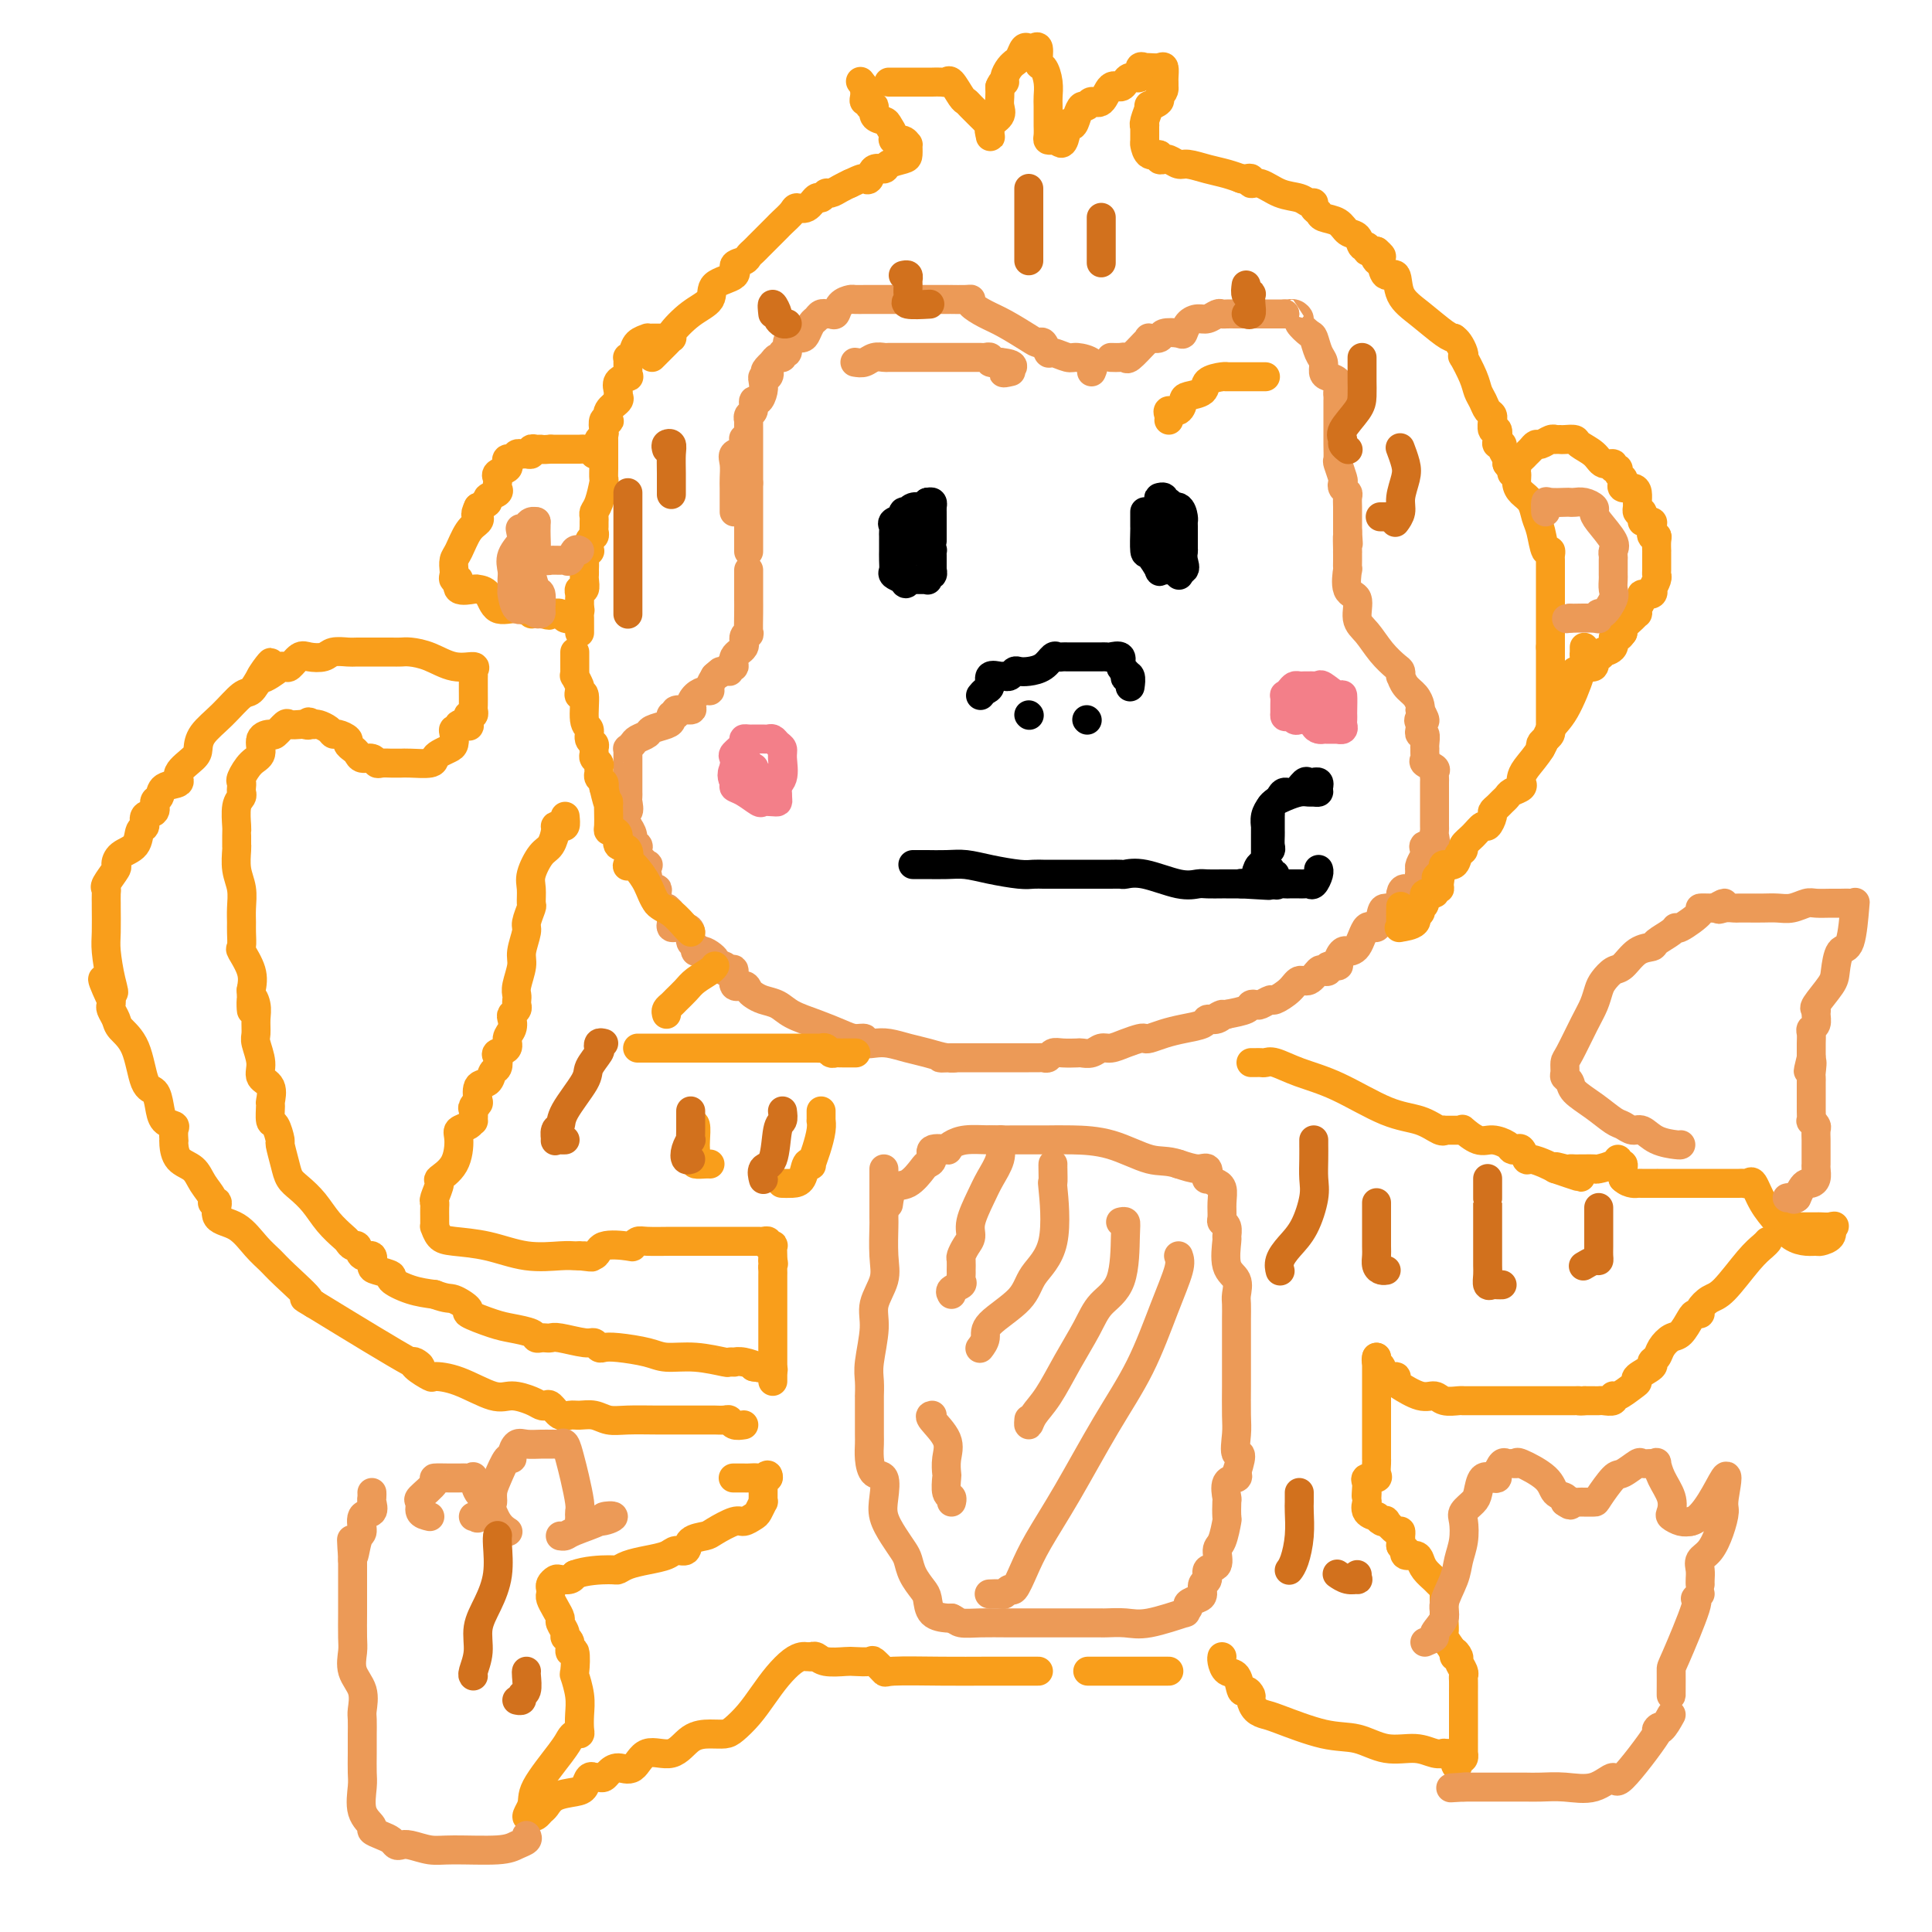 <svg viewBox='0 0 400 400' version='1.1' xmlns='http://www.w3.org/2000/svg' xmlns:xlink='http://www.w3.org/1999/xlink'><g fill='none' stroke='#EC9A57' stroke-width='6' stroke-linecap='round' stroke-linejoin='round'><path d='M230,74c0.740,0.022 1.481,0.045 2,0c0.519,-0.045 0.817,-0.156 1,0c0.183,0.156 0.253,0.579 1,0c0.747,-0.579 2.173,-2.159 3,-3c0.827,-0.841 1.055,-0.944 1,-1c-0.055,-0.056 -0.394,-0.066 0,0c0.394,0.066 1.519,0.207 2,0c0.481,-0.207 0.317,-0.763 1,-1c0.683,-0.237 2.213,-0.153 3,0c0.787,0.153 0.830,0.377 1,0c0.170,-0.377 0.465,-1.355 1,-2c0.535,-0.645 1.309,-0.957 2,-1c0.691,-0.043 1.300,0.185 2,0c0.700,-0.185 1.490,-0.782 2,-1c0.510,-0.218 0.741,-0.059 1,0c0.259,0.059 0.545,0.016 1,0c0.455,-0.016 1.077,-0.004 2,0c0.923,0.004 2.145,0.001 3,0c0.855,-0.001 1.342,-0.000 2,0c0.658,0.000 1.486,0.000 2,0c0.514,-0.000 0.715,-0.000 1,0c0.285,0.000 0.653,0.000 1,0c0.347,-0.000 0.674,-0.000 1,0'/><path d='M266,65c2.195,0.014 1.183,0.050 1,0c-0.183,-0.050 0.462,-0.184 1,0c0.538,0.184 0.970,0.686 1,1c0.030,0.314 -0.342,0.440 0,1c0.342,0.560 1.398,1.554 2,2c0.602,0.446 0.752,0.343 1,1c0.248,0.657 0.596,2.073 1,3c0.404,0.927 0.865,1.366 1,2c0.135,0.634 -0.055,1.465 0,2c0.055,0.535 0.354,0.774 1,1c0.646,0.226 1.637,0.437 2,1c0.363,0.563 0.097,1.477 0,2c-0.097,0.523 -0.026,0.653 0,1c0.026,0.347 0.007,0.909 0,1c-0.007,0.091 -0.002,-0.288 0,0c0.002,0.288 0.000,1.245 0,2c-0.000,0.755 0.000,1.310 0,2c-0.000,0.690 -0.001,1.517 0,2c0.001,0.483 0.004,0.623 0,1c-0.004,0.377 -0.015,0.990 0,2c0.015,1.010 0.056,2.417 0,3c-0.056,0.583 -0.207,0.341 0,1c0.207,0.659 0.774,2.217 1,3c0.226,0.783 0.113,0.790 0,1c-0.113,0.210 -0.226,0.624 0,1c0.226,0.376 0.793,0.716 1,1c0.207,0.284 0.056,0.513 0,1c-0.056,0.487 -0.015,1.234 0,2c0.015,0.766 0.004,1.552 0,2c-0.004,0.448 -0.001,0.556 0,1c0.001,0.444 0.001,1.222 0,2'/><path d='M279,110c0.309,4.836 0.083,1.427 0,1c-0.083,-0.427 -0.022,2.129 0,3c0.022,0.871 0.007,0.058 0,0c-0.007,-0.058 -0.004,0.639 0,1c0.004,0.361 0.009,0.384 0,1c-0.009,0.616 -0.032,1.824 0,2c0.032,0.176 0.119,-0.681 0,0c-0.119,0.681 -0.444,2.899 0,4c0.444,1.101 1.656,1.087 2,2c0.344,0.913 -0.181,2.755 0,4c0.181,1.245 1.068,1.893 2,3c0.932,1.107 1.909,2.673 3,4c1.091,1.327 2.294,2.414 3,3c0.706,0.586 0.914,0.670 1,1c0.086,0.330 0.051,0.904 0,1c-0.051,0.096 -0.119,-0.286 0,0c0.119,0.286 0.424,1.242 1,2c0.576,0.758 1.424,1.320 2,2c0.576,0.680 0.879,1.480 1,2c0.121,0.520 0.061,0.760 0,1'/><path d='M294,147c2.012,3.343 0.543,2.200 0,2c-0.543,-0.200 -0.160,0.542 0,1c0.160,0.458 0.095,0.634 0,1c-0.095,0.366 -0.222,0.924 0,1c0.222,0.076 0.792,-0.331 1,0c0.208,0.331 0.054,1.398 0,2c-0.054,0.602 -0.007,0.739 0,1c0.007,0.261 -0.026,0.647 0,1c0.026,0.353 0.112,0.672 0,1c-0.112,0.328 -0.422,0.665 0,1c0.422,0.335 1.577,0.667 2,1c0.423,0.333 0.113,0.667 0,1c-0.113,0.333 -0.030,0.666 0,1c0.030,0.334 0.008,0.671 0,1c-0.008,0.329 -0.002,0.652 0,1c0.002,0.348 0.001,0.722 0,1c-0.001,0.278 -0.000,0.459 0,1c0.000,0.541 0.000,1.441 0,2c-0.000,0.559 -0.001,0.779 0,1c0.001,0.221 0.002,0.445 0,1c-0.002,0.555 -0.008,1.440 0,2c0.008,0.560 0.030,0.794 0,1c-0.030,0.206 -0.112,0.383 0,1c0.112,0.617 0.419,1.675 0,2c-0.419,0.325 -1.562,-0.081 -2,0c-0.438,0.081 -0.169,0.651 0,1c0.169,0.349 0.238,0.479 0,1c-0.238,0.521 -0.782,1.435 -1,2c-0.218,0.565 -0.109,0.783 0,1'/><path d='M294,180c-0.432,3.291 -0.011,1.018 0,1c0.011,-0.018 -0.389,2.220 -1,3c-0.611,0.780 -1.434,0.104 -2,0c-0.566,-0.104 -0.876,0.364 -1,1c-0.124,0.636 -0.061,1.439 0,2c0.061,0.561 0.119,0.881 0,1c-0.119,0.119 -0.416,0.038 -1,0c-0.584,-0.038 -1.454,-0.035 -2,0c-0.546,0.035 -0.767,0.100 -1,1c-0.233,0.900 -0.478,2.634 -1,3c-0.522,0.366 -1.319,-0.636 -2,0c-0.681,0.636 -1.244,2.909 -2,4c-0.756,1.091 -1.703,1.000 -2,1c-0.297,-0.000 0.056,0.090 0,0c-0.056,-0.090 -0.522,-0.360 -1,0c-0.478,0.360 -0.968,1.351 -1,2c-0.032,0.649 0.396,0.956 0,1c-0.396,0.044 -1.614,-0.177 -2,0c-0.386,0.177 0.062,0.750 0,1c-0.062,0.250 -0.634,0.178 -1,0c-0.366,-0.178 -0.526,-0.460 -1,0c-0.474,0.460 -1.264,1.663 -2,2c-0.736,0.337 -1.419,-0.193 -2,0c-0.581,0.193 -1.058,1.110 -2,2c-0.942,0.890 -2.347,1.754 -3,2c-0.653,0.246 -0.554,-0.127 -1,0c-0.446,0.127 -1.437,0.755 -2,1c-0.563,0.245 -0.697,0.107 -1,0c-0.303,-0.107 -0.774,-0.183 -1,0c-0.226,0.183 -0.207,0.624 -1,1c-0.793,0.376 -2.396,0.688 -4,1'/><path d='M254,210c-3.756,1.483 -1.645,0.190 -1,0c0.645,-0.190 -0.175,0.722 -1,1c-0.825,0.278 -1.653,-0.080 -2,0c-0.347,0.080 -0.212,0.596 -1,1c-0.788,0.404 -2.500,0.696 -4,1c-1.500,0.304 -2.789,0.620 -4,1c-1.211,0.380 -2.345,0.824 -3,1c-0.655,0.176 -0.833,0.085 -1,0c-0.167,-0.085 -0.323,-0.163 -1,0c-0.677,0.163 -1.873,0.565 -3,1c-1.127,0.435 -2.184,0.901 -3,1c-0.816,0.099 -1.391,-0.169 -2,0c-0.609,0.169 -1.252,0.776 -2,1c-0.748,0.224 -1.601,0.064 -2,0c-0.399,-0.064 -0.345,-0.031 -1,0c-0.655,0.031 -2.021,0.061 -3,0c-0.979,-0.061 -1.572,-0.212 -2,0c-0.428,0.212 -0.690,0.789 -1,1c-0.310,0.211 -0.668,0.057 -1,0c-0.332,-0.057 -0.636,-0.015 -1,0c-0.364,0.015 -0.786,0.004 -1,0c-0.214,-0.004 -0.220,-0.001 -1,0c-0.780,0.001 -2.333,0.000 -4,0c-1.667,-0.000 -3.449,-0.000 -5,0c-1.551,0.000 -2.872,0.000 -4,0c-1.128,-0.000 -2.064,-0.000 -3,0'/><path d='M197,219c-4.477,0.142 -1.170,-0.004 0,0c1.170,0.004 0.203,0.159 -1,0c-1.203,-0.159 -2.642,-0.630 -4,-1c-1.358,-0.370 -2.636,-0.639 -4,-1c-1.364,-0.361 -2.816,-0.814 -4,-1c-1.184,-0.186 -2.100,-0.105 -3,0c-0.900,0.105 -1.782,0.232 -2,0c-0.218,-0.232 0.230,-0.824 0,-1c-0.230,-0.176 -1.138,0.065 -2,0c-0.862,-0.065 -1.676,-0.437 -3,-1c-1.324,-0.563 -3.156,-1.317 -5,-2c-1.844,-0.683 -3.699,-1.296 -5,-2c-1.301,-0.704 -2.049,-1.500 -3,-2c-0.951,-0.500 -2.105,-0.705 -3,-1c-0.895,-0.295 -1.531,-0.679 -2,-1c-0.469,-0.321 -0.769,-0.580 -1,-1c-0.231,-0.420 -0.392,-1.001 -1,-1c-0.608,0.001 -1.664,0.585 -2,0c-0.336,-0.585 0.048,-2.339 0,-3c-0.048,-0.661 -0.528,-0.229 -1,0c-0.472,0.229 -0.935,0.254 -1,0c-0.065,-0.254 0.267,-0.787 0,-1c-0.267,-0.213 -1.134,-0.107 -2,0'/><path d='M148,200c-3.935,-2.267 -0.771,-0.935 0,-1c0.771,-0.065 -0.851,-1.526 -2,-2c-1.149,-0.474 -1.827,0.041 -2,0c-0.173,-0.041 0.157,-0.638 0,-1c-0.157,-0.362 -0.802,-0.489 -1,-1c-0.198,-0.511 0.052,-1.407 0,-2c-0.052,-0.593 -0.405,-0.883 -1,-1c-0.595,-0.117 -1.432,-0.060 -2,0c-0.568,0.060 -0.868,0.122 -1,0c-0.132,-0.122 -0.095,-0.427 0,-1c0.095,-0.573 0.250,-1.414 0,-2c-0.250,-0.586 -0.903,-0.918 -1,-1c-0.097,-0.082 0.364,0.086 0,0c-0.364,-0.086 -1.551,-0.424 -2,-1c-0.449,-0.576 -0.159,-1.388 0,-2c0.159,-0.612 0.188,-1.024 0,-1c-0.188,0.024 -0.594,0.483 -1,0c-0.406,-0.483 -0.813,-1.908 -1,-3c-0.187,-1.092 -0.154,-1.852 0,-2c0.154,-0.148 0.430,0.316 0,0c-0.430,-0.316 -1.564,-1.411 -2,-2c-0.436,-0.589 -0.173,-0.673 0,-1c0.173,-0.327 0.256,-0.897 0,-1c-0.256,-0.103 -0.852,0.261 -1,0c-0.148,-0.261 0.153,-1.147 0,-2c-0.153,-0.853 -0.758,-1.672 -1,-2c-0.242,-0.328 -0.121,-0.164 0,0'/><path d='M130,171c-1.392,-3.820 -0.373,-2.869 0,-3c0.373,-0.131 0.100,-1.344 0,-2c-0.100,-0.656 -0.027,-0.753 0,-1c0.027,-0.247 0.007,-0.642 0,-1c-0.007,-0.358 -0.002,-0.677 0,-1c0.002,-0.323 0.001,-0.650 0,-1c-0.001,-0.350 -0.000,-0.723 0,-1c0.000,-0.277 0.000,-0.456 0,-1c-0.000,-0.544 -0.001,-1.451 0,-2c0.001,-0.549 0.004,-0.738 0,-1c-0.004,-0.262 -0.013,-0.595 0,-1c0.013,-0.405 0.049,-0.882 0,-1c-0.049,-0.118 -0.184,0.123 0,0c0.184,-0.123 0.686,-0.610 1,-1c0.314,-0.390 0.438,-0.681 1,-1c0.562,-0.319 1.561,-0.664 2,-1c0.439,-0.336 0.318,-0.663 1,-1c0.682,-0.337 2.165,-0.683 3,-1c0.835,-0.317 1.020,-0.606 1,-1c-0.020,-0.394 -0.244,-0.892 0,-1c0.244,-0.108 0.957,0.175 1,0c0.043,-0.175 -0.585,-0.807 0,-1c0.585,-0.193 2.381,0.054 3,0c0.619,-0.054 0.060,-0.409 0,-1c-0.060,-0.591 0.379,-1.418 1,-2c0.621,-0.582 1.424,-0.919 2,-1c0.576,-0.081 0.924,0.094 1,0c0.076,-0.094 -0.121,-0.455 0,-1c0.121,-0.545 0.561,-1.272 1,-2'/><path d='M148,140c2.681,-2.255 0.383,-0.392 0,0c-0.383,0.392 1.149,-0.685 2,-1c0.851,-0.315 1.020,0.134 1,0c-0.020,-0.134 -0.231,-0.851 0,-1c0.231,-0.149 0.903,0.271 1,0c0.097,-0.271 -0.380,-1.232 0,-2c0.380,-0.768 1.619,-1.343 2,-2c0.381,-0.657 -0.094,-1.398 0,-2c0.094,-0.602 0.757,-1.067 1,-1c0.243,0.067 0.065,0.666 0,0c-0.065,-0.666 -0.017,-2.598 0,-4c0.017,-1.402 0.005,-2.274 0,-3c-0.005,-0.726 -0.001,-1.305 0,-2c0.001,-0.695 0.000,-1.506 0,-2c-0.000,-0.494 -0.000,-0.671 0,-1c0.000,-0.329 0.000,-0.808 0,-1c-0.000,-0.192 -0.000,-0.096 0,0'/><path d='M152,106c-0.000,-0.326 -0.000,-0.653 0,-1c0.000,-0.347 0.001,-0.715 0,-1c-0.001,-0.285 -0.002,-0.486 0,-1c0.002,-0.514 0.008,-1.341 0,-2c-0.008,-0.659 -0.030,-1.151 0,-2c0.030,-0.849 0.113,-2.056 0,-3c-0.113,-0.944 -0.422,-1.624 0,-2c0.422,-0.376 1.575,-0.447 2,-1c0.425,-0.553 0.121,-1.586 0,-2c-0.121,-0.414 -0.061,-0.207 0,0'/><path d='M177,75c0.677,0.113 1.355,0.226 2,0c0.645,-0.226 1.258,-0.793 2,-1c0.742,-0.207 1.612,-0.056 2,0c0.388,0.056 0.293,0.015 1,0c0.707,-0.015 2.215,-0.004 3,0c0.785,0.004 0.848,0.001 1,0c0.152,-0.001 0.393,-0.000 1,0c0.607,0.000 1.578,0.000 2,0c0.422,-0.000 0.293,-0.000 1,0c0.707,0.000 2.249,0.000 3,0c0.751,-0.000 0.712,0.000 1,0c0.288,0.000 0.905,-0.000 1,0c0.095,0.000 -0.330,0.000 0,0c0.330,-0.000 1.416,-0.000 2,0c0.584,0.000 0.667,0.000 1,0c0.333,-0.000 0.916,-0.001 1,0c0.084,0.001 -0.333,0.004 0,0c0.333,-0.004 1.415,-0.015 2,0c0.585,0.015 0.672,0.056 1,0c0.328,-0.056 0.896,-0.207 1,0c0.104,0.207 -0.256,0.774 0,1c0.256,0.226 1.128,0.113 2,0'/><path d='M207,75c4.810,0.452 1.833,1.583 1,2c-0.833,0.417 0.476,0.119 1,0c0.524,-0.119 0.262,-0.060 0,0'/><path d='M226,77c0.302,-0.723 0.603,-1.445 0,-2c-0.603,-0.555 -2.112,-0.941 -3,-1c-0.888,-0.059 -1.155,0.209 -2,0c-0.845,-0.209 -2.268,-0.894 -3,-1c-0.732,-0.106 -0.772,0.368 -1,0c-0.228,-0.368 -0.644,-1.579 -1,-2c-0.356,-0.421 -0.653,-0.053 -1,0c-0.347,0.053 -0.744,-0.210 -2,-1c-1.256,-0.790 -3.371,-2.107 -5,-3c-1.629,-0.893 -2.774,-1.364 -4,-2c-1.226,-0.636 -2.534,-1.438 -3,-2c-0.466,-0.562 -0.090,-0.883 0,-1c0.090,-0.117 -0.107,-0.031 -1,0c-0.893,0.031 -2.481,0.008 -3,0c-0.519,-0.008 0.032,-0.002 0,0c-0.032,0.002 -0.647,0.001 -1,0c-0.353,-0.001 -0.445,-0.000 -1,0c-0.555,0.000 -1.572,0.000 -2,0c-0.428,-0.000 -0.265,-0.000 -1,0c-0.735,0.000 -2.367,0.000 -4,0'/><path d='M188,62c-1.979,-0.155 -0.427,-0.041 0,0c0.427,0.041 -0.270,0.011 -1,0c-0.730,-0.011 -1.491,-0.003 -2,0c-0.509,0.003 -0.765,0.001 -1,0c-0.235,-0.001 -0.448,-0.000 -1,0c-0.552,0.000 -1.442,-0.000 -2,0c-0.558,0.000 -0.783,0.002 -1,0c-0.217,-0.002 -0.425,-0.007 -1,0c-0.575,0.007 -1.516,0.026 -2,0c-0.484,-0.026 -0.512,-0.098 -1,0c-0.488,0.098 -1.436,0.366 -2,1c-0.564,0.634 -0.742,1.633 -1,2c-0.258,0.367 -0.594,0.102 -1,0c-0.406,-0.102 -0.882,-0.039 -1,0c-0.118,0.039 0.123,0.056 0,0c-0.123,-0.056 -0.609,-0.183 -1,0c-0.391,0.183 -0.686,0.675 -1,1c-0.314,0.325 -0.649,0.481 -1,1c-0.351,0.519 -0.720,1.401 -1,2c-0.280,0.599 -0.471,0.916 -1,1c-0.529,0.084 -1.395,-0.065 -2,0c-0.605,0.065 -0.950,0.342 -1,1c-0.050,0.658 0.194,1.696 0,2c-0.194,0.304 -0.825,-0.125 -1,0c-0.175,0.125 0.107,0.803 0,1c-0.107,0.197 -0.602,-0.087 -1,0c-0.398,0.087 -0.699,0.543 -1,1'/><path d='M160,75c-2.408,2.246 -1.429,1.861 -1,2c0.429,0.139 0.308,0.802 0,1c-0.308,0.198 -0.805,-0.068 -1,0c-0.195,0.068 -0.090,0.470 0,1c0.090,0.530 0.164,1.188 0,2c-0.164,0.812 -0.566,1.777 -1,2c-0.434,0.223 -0.901,-0.296 -1,0c-0.099,0.296 0.170,1.407 0,2c-0.170,0.593 -0.777,0.670 -1,1c-0.223,0.330 -0.060,0.915 0,1c0.060,0.085 0.016,-0.328 0,0c-0.016,0.328 -0.004,1.397 0,2c0.004,0.603 0.001,0.739 0,1c-0.001,0.261 -0.000,0.647 0,1c0.000,0.353 0.000,0.672 0,1c-0.000,0.328 -0.000,0.665 0,1c0.000,0.335 0.000,0.667 0,1c-0.000,0.333 -0.000,0.667 0,1c0.000,0.333 0.000,0.667 0,1c-0.000,0.333 -0.000,0.667 0,1c0.000,0.333 0.000,0.667 0,1c-0.000,0.333 -0.000,0.667 0,1c0.000,0.333 0.000,0.667 0,1'/><path d='M155,100c0.000,2.344 0.000,1.206 0,1c0.000,-0.206 0.000,0.522 0,1c-0.000,0.478 0.000,0.705 0,1c0.000,0.295 0.000,0.656 0,1c0.000,0.344 0.000,0.669 0,1c0.000,0.331 0.000,0.666 0,1c0.000,0.334 0.000,0.667 0,1c0.000,0.333 0.000,0.665 0,1c0.000,0.335 0.000,0.672 0,1c0.000,0.328 -0.000,0.648 0,1c0.000,0.352 0.000,0.735 0,1c0.000,0.265 0.000,0.411 0,1c0.000,0.589 0.000,1.620 0,2c0.000,0.380 0.000,0.109 0,0c0.000,-0.109 0.000,-0.054 0,0'/></g>
<g fill='none' stroke='#000000' stroke-width='6' stroke-linecap='round' stroke-linejoin='round'><path d='M193,105c-0.439,0.002 -0.878,0.004 -1,0c-0.122,-0.004 0.074,-0.015 0,0c-0.074,0.015 -0.416,0.056 -1,0c-0.584,-0.056 -1.408,-0.208 -2,0c-0.592,0.208 -0.951,0.777 -1,1c-0.049,0.223 0.211,0.101 0,0c-0.211,-0.101 -0.894,-0.182 -1,0c-0.106,0.182 0.364,0.626 0,1c-0.364,0.374 -1.562,0.676 -2,1c-0.438,0.324 -0.117,0.669 0,1c0.117,0.331 0.032,0.647 0,1c-0.032,0.353 -0.009,0.741 0,1c0.009,0.259 0.003,0.388 0,1c-0.003,0.612 -0.002,1.708 0,2c0.002,0.292 0.006,-0.220 0,0c-0.006,0.220 -0.022,1.172 0,2c0.022,0.828 0.083,1.531 0,2c-0.083,0.469 -0.309,0.706 0,1c0.309,0.294 1.155,0.647 2,1'/><path d='M187,120c0.545,1.702 0.906,0.456 1,0c0.094,-0.456 -0.080,-0.121 0,0c0.080,0.121 0.413,0.028 1,0c0.587,-0.028 1.429,0.008 2,0c0.571,-0.008 0.871,-0.059 1,0c0.129,0.059 0.087,0.228 0,0c-0.087,-0.228 -0.220,-0.852 0,-1c0.220,-0.148 0.791,0.182 1,0c0.209,-0.182 0.056,-0.876 0,-1c-0.056,-0.124 -0.014,0.320 0,0c0.014,-0.320 0.001,-1.406 0,-2c-0.001,-0.594 0.010,-0.695 0,-1c-0.010,-0.305 -0.041,-0.813 0,-1c0.041,-0.187 0.155,-0.053 0,0c-0.155,0.053 -0.577,0.027 -1,0'/><path d='M192,114c-0.122,-0.619 0.072,-0.166 0,0c-0.072,0.166 -0.411,0.044 -1,0c-0.589,-0.044 -1.428,-0.012 -2,0c-0.572,0.012 -0.878,0.003 -1,0c-0.122,-0.003 -0.061,-0.002 0,0'/><path d='M188,114c0.514,0.203 1.027,0.405 1,0c-0.027,-0.405 -0.596,-1.418 0,-2c0.596,-0.582 2.356,-0.733 3,-1c0.644,-0.267 0.173,-0.649 0,-1c-0.173,-0.351 -0.046,-0.671 0,-1c0.046,-0.329 0.012,-0.666 0,-1c-0.012,-0.334 -0.003,-0.664 0,-1c0.003,-0.336 0.001,-0.678 0,-1c-0.001,-0.322 -0.000,-0.625 0,-1c0.000,-0.375 0.000,-0.821 0,-1c-0.000,-0.179 -0.000,-0.089 0,0'/><path d='M192,104c0.000,0.000 0.100,0.100 0.1,0.1'/><path d='M192,104c0.423,-0.089 0.845,-0.179 1,0c0.155,0.179 0.041,0.625 0,1c-0.041,0.375 -0.011,0.678 0,1c0.011,0.322 0.003,0.663 0,1c-0.003,0.337 -0.001,0.668 0,1c0.001,0.332 0.000,0.663 0,1c-0.000,0.337 -0.000,0.678 0,1c0.000,0.322 0.000,0.625 0,1c-0.000,0.375 -0.000,0.821 0,1c0.000,0.179 0.000,0.089 0,0'/><path d='M237,106c-0.000,-0.052 -0.001,-0.104 0,0c0.001,0.104 0.002,0.365 0,1c-0.002,0.635 -0.007,1.646 0,2c0.007,0.354 0.025,0.053 0,1c-0.025,0.947 -0.094,3.144 0,4c0.094,0.856 0.351,0.373 1,1c0.649,0.627 1.691,2.364 2,3c0.309,0.636 -0.116,0.172 0,0c0.116,-0.172 0.774,-0.052 1,0c0.226,0.052 0.022,0.035 0,0c-0.022,-0.035 0.138,-0.087 1,0c0.862,0.087 2.427,0.312 3,0c0.573,-0.312 0.154,-1.161 0,-2c-0.154,-0.839 -0.044,-1.668 0,-2c0.044,-0.332 0.022,-0.166 0,0'/><path d='M245,114c-0.000,-1.024 -0.000,-1.584 0,-2c0.000,-0.416 0.000,-0.687 0,-1c-0.000,-0.313 -0.002,-0.666 0,-1c0.002,-0.334 0.007,-0.649 0,-1c-0.007,-0.351 -0.025,-0.739 0,-1c0.025,-0.261 0.094,-0.395 0,-1c-0.094,-0.605 -0.350,-1.683 -1,-2c-0.650,-0.317 -1.695,0.125 -2,0c-0.305,-0.125 0.129,-0.818 0,-1c-0.129,-0.182 -0.820,0.147 -1,0c-0.180,-0.147 0.152,-0.771 0,-1c-0.152,-0.229 -0.786,-0.064 -1,0c-0.214,0.064 -0.006,0.028 0,1c0.006,0.972 -0.191,2.954 0,5c0.191,2.046 0.769,4.156 1,5c0.231,0.844 0.116,0.422 0,0'/><path d='M244,119c0.000,0.000 0.100,0.100 0.1,0.1'/><path d='M203,144c0.295,-0.370 0.590,-0.740 1,-1c0.410,-0.260 0.936,-0.408 1,-1c0.064,-0.592 -0.334,-1.626 0,-2c0.334,-0.374 1.398,-0.086 2,0c0.602,0.086 0.741,-0.029 1,0c0.259,0.029 0.639,0.202 1,0c0.361,-0.202 0.702,-0.780 1,-1c0.298,-0.220 0.552,-0.083 1,0c0.448,0.083 1.090,0.113 2,0c0.910,-0.113 2.089,-0.370 3,-1c0.911,-0.630 1.554,-1.633 2,-2c0.446,-0.367 0.696,-0.098 1,0c0.304,0.098 0.663,0.026 1,0c0.337,-0.026 0.652,-0.007 1,0c0.348,0.007 0.728,0.002 1,0c0.272,-0.002 0.436,-0.000 1,0c0.564,0.000 1.527,-0.000 2,0c0.473,0.000 0.454,0.000 1,0c0.546,-0.000 1.657,-0.002 2,0c0.343,0.002 -0.081,0.007 0,0c0.081,-0.007 0.666,-0.027 1,0c0.334,0.027 0.415,0.101 1,0c0.585,-0.101 1.672,-0.378 2,0c0.328,0.378 -0.104,1.409 0,2c0.104,0.591 0.744,0.740 1,1c0.256,0.260 0.128,0.630 0,1'/><path d='M233,140c0.094,0.651 -0.171,0.278 0,0c0.171,-0.278 0.777,-0.459 1,0c0.223,0.459 0.064,1.560 0,2c-0.064,0.440 -0.032,0.220 0,0'/><path d='M213,148c0.000,0.000 0.100,0.100 0.1,0.1'/><path d='M225,149c0.000,0.000 0.100,0.100 0.1,0.1'/><path d='M189,179c0.829,0.002 1.657,0.003 2,0c0.343,-0.003 0.199,-0.011 1,0c0.801,0.011 2.546,0.041 4,0c1.454,-0.041 2.617,-0.155 4,0c1.383,0.155 2.986,0.577 5,1c2.014,0.423 4.437,0.845 6,1c1.563,0.155 2.265,0.041 3,0c0.735,-0.041 1.505,-0.011 2,0c0.495,0.011 0.717,0.003 1,0c0.283,-0.003 0.627,-0.001 1,0c0.373,0.001 0.775,0.000 1,0c0.225,-0.000 0.272,-0.000 1,0c0.728,0.000 2.136,-0.000 3,0c0.864,0.000 1.186,0.001 2,0c0.814,-0.001 2.122,-0.002 3,0c0.878,0.002 1.326,0.008 2,0c0.674,-0.008 1.574,-0.030 2,0c0.426,0.030 0.378,0.113 1,0c0.622,-0.113 1.914,-0.423 4,0c2.086,0.423 4.966,1.577 7,2c2.034,0.423 3.223,0.113 4,0c0.777,-0.113 1.143,-0.030 2,0c0.857,0.030 2.205,0.008 3,0c0.795,-0.008 1.038,-0.002 1,0c-0.038,0.002 -0.356,0.001 0,0c0.356,-0.001 1.388,-0.000 2,0c0.612,0.000 0.806,0.000 1,0'/><path d='M257,183c10.703,0.625 3.459,0.188 1,0c-2.459,-0.188 -0.133,-0.125 1,0c1.133,0.125 1.073,0.314 1,0c-0.073,-0.314 -0.159,-1.131 0,-2c0.159,-0.869 0.565,-1.790 1,-2c0.435,-0.210 0.901,0.291 1,0c0.099,-0.291 -0.170,-1.374 0,-2c0.170,-0.626 0.778,-0.797 1,-1c0.222,-0.203 0.060,-0.439 0,-1c-0.060,-0.561 -0.016,-1.446 0,-2c0.016,-0.554 0.003,-0.778 0,-1c-0.003,-0.222 0.002,-0.441 0,-1c-0.002,-0.559 -0.011,-1.459 0,-2c0.011,-0.541 0.044,-0.724 0,-1c-0.044,-0.276 -0.164,-0.646 0,-1c0.164,-0.354 0.611,-0.691 1,-1c0.389,-0.309 0.720,-0.591 1,-1c0.280,-0.409 0.509,-0.947 1,-1c0.491,-0.053 1.245,0.377 2,0c0.755,-0.377 1.511,-1.563 2,-2c0.489,-0.437 0.711,-0.125 1,0c0.289,0.125 0.644,0.062 1,0'/><path d='M272,162c1.451,-0.453 1.077,0.414 1,1c-0.077,0.586 0.142,0.892 0,1c-0.142,0.108 -0.644,0.018 -1,0c-0.356,-0.018 -0.568,0.036 -1,0c-0.432,-0.036 -1.086,-0.162 -2,0c-0.914,0.162 -2.087,0.612 -3,1c-0.913,0.388 -1.565,0.715 -2,1c-0.435,0.285 -0.652,0.527 -1,1c-0.348,0.473 -0.825,1.178 -1,2c-0.175,0.822 -0.047,1.760 0,2c0.047,0.240 0.013,-0.220 0,0c-0.013,0.220 -0.003,1.118 0,2c0.003,0.882 0.001,1.747 0,2c-0.001,0.253 -0.000,-0.105 0,0c0.000,0.105 -0.001,0.673 0,1c0.001,0.327 0.003,0.414 0,1c-0.003,0.586 -0.011,1.673 0,2c0.011,0.327 0.041,-0.104 0,0c-0.041,0.104 -0.155,0.744 0,1c0.155,0.256 0.577,0.128 1,0'/><path d='M263,180c0.239,2.116 0.838,0.907 1,1c0.162,0.093 -0.111,1.489 0,2c0.111,0.511 0.607,0.137 1,0c0.393,-0.137 0.683,-0.037 1,0c0.317,0.037 0.662,0.009 1,0c0.338,-0.009 0.668,-0.001 1,0c0.332,0.001 0.667,-0.006 1,0c0.333,0.006 0.664,0.026 1,0c0.336,-0.026 0.679,-0.098 1,0c0.321,0.098 0.622,0.367 1,0c0.378,-0.367 0.832,-1.368 1,-2c0.168,-0.632 0.048,-0.895 0,-1c-0.048,-0.105 -0.024,-0.053 0,0'/></g>
<g fill='none' stroke='#F99E1B' stroke-width='6' stroke-linecap='round' stroke-linejoin='round'><path d='M135,74c0.225,-0.227 0.450,-0.453 1,-1c0.550,-0.547 1.426,-1.413 2,-2c0.574,-0.587 0.845,-0.894 1,-1c0.155,-0.106 0.195,-0.010 0,0c-0.195,0.010 -0.625,-0.066 0,-1c0.625,-0.934 2.306,-2.726 4,-4c1.694,-1.274 3.403,-2.029 4,-3c0.597,-0.971 0.082,-2.158 1,-3c0.918,-0.842 3.268,-1.339 4,-2c0.732,-0.661 -0.154,-1.487 0,-2c0.154,-0.513 1.350,-0.714 2,-1c0.650,-0.286 0.755,-0.658 1,-1c0.245,-0.342 0.629,-0.655 1,-1c0.371,-0.345 0.728,-0.721 1,-1c0.272,-0.279 0.458,-0.459 1,-1c0.542,-0.541 1.440,-1.442 2,-2c0.560,-0.558 0.783,-0.774 1,-1c0.217,-0.226 0.429,-0.461 1,-1c0.571,-0.539 1.501,-1.383 2,-2c0.499,-0.617 0.568,-1.006 1,-1c0.432,0.006 1.228,0.409 2,0c0.772,-0.409 1.519,-1.629 2,-2c0.481,-0.371 0.695,0.108 1,0c0.305,-0.108 0.700,-0.802 1,-1c0.300,-0.198 0.504,0.101 1,0c0.496,-0.101 1.285,-0.600 2,-1c0.715,-0.400 1.358,-0.700 2,-1'/><path d='M176,38c2.483,-1.188 2.691,-1.158 3,-1c0.309,0.158 0.720,0.446 1,0c0.280,-0.446 0.429,-1.624 1,-2c0.571,-0.376 1.564,0.049 2,0c0.436,-0.049 0.313,-0.572 1,-1c0.687,-0.428 2.182,-0.760 3,-1c0.818,-0.240 0.957,-0.390 1,-1c0.043,-0.610 -0.012,-1.682 0,-2c0.012,-0.318 0.091,0.118 0,0c-0.091,-0.118 -0.352,-0.792 -1,-1c-0.648,-0.208 -1.684,0.048 -2,0c-0.316,-0.048 0.088,-0.399 0,-1c-0.088,-0.601 -0.669,-1.452 -1,-2c-0.331,-0.548 -0.413,-0.792 -1,-1c-0.587,-0.208 -1.678,-0.381 -2,-1c-0.322,-0.619 0.124,-1.685 0,-2c-0.124,-0.315 -0.818,0.120 -1,0c-0.182,-0.120 0.147,-0.795 0,-1c-0.147,-0.205 -0.770,0.060 -1,0c-0.230,-0.060 -0.066,-0.446 0,-1c0.066,-0.554 0.033,-1.277 0,-2'/><path d='M179,18c-1.500,-2.000 -0.750,-1.000 0,0'/><path d='M184,17c1.254,0.000 2.507,0.001 4,0c1.493,-0.001 3.225,-0.003 4,0c0.775,0.003 0.593,0.011 1,0c0.407,-0.011 1.405,-0.042 2,0c0.595,0.042 0.788,0.157 1,0c0.212,-0.157 0.442,-0.585 1,0c0.558,0.585 1.445,2.184 2,3c0.555,0.816 0.779,0.850 1,1c0.221,0.150 0.437,0.417 1,1c0.563,0.583 1.471,1.484 2,2c0.529,0.516 0.678,0.648 1,1c0.322,0.352 0.816,0.926 1,1c0.184,0.074 0.057,-0.350 0,0c-0.057,0.350 -0.043,1.475 0,2c0.043,0.525 0.117,0.450 0,0c-0.117,-0.450 -0.424,-1.275 0,-2c0.424,-0.725 1.577,-1.349 2,-2c0.423,-0.651 0.114,-1.329 0,-2c-0.114,-0.671 -0.033,-1.335 0,-2c0.033,-0.665 0.016,-1.333 0,-2'/><path d='M207,18c0.548,-1.431 0.916,-1.010 1,-1c0.084,0.010 -0.118,-0.391 0,-1c0.118,-0.609 0.556,-1.424 1,-2c0.444,-0.576 0.892,-0.911 1,-1c0.108,-0.089 -0.126,0.068 0,0c0.126,-0.068 0.612,-0.361 1,-1c0.388,-0.639 0.678,-1.624 1,-2c0.322,-0.376 0.678,-0.141 1,0c0.322,0.141 0.612,0.190 1,0c0.388,-0.190 0.874,-0.619 1,0c0.126,0.619 -0.110,2.286 0,3c0.110,0.714 0.565,0.475 1,1c0.435,0.525 0.848,1.813 1,3c0.152,1.187 0.041,2.272 0,3c-0.041,0.728 -0.012,1.099 0,2c0.012,0.901 0.006,2.332 0,3c-0.006,0.668 -0.013,0.571 0,1c0.013,0.429 0.045,1.383 0,2c-0.045,0.617 -0.166,0.897 0,1c0.166,0.103 0.619,0.029 1,0c0.381,-0.029 0.691,-0.015 1,0'/><path d='M219,29c1.333,2.236 1.667,-1.673 2,-3c0.333,-1.327 0.666,-0.073 1,0c0.334,0.073 0.670,-1.035 1,-2c0.330,-0.965 0.655,-1.787 1,-2c0.345,-0.213 0.712,0.182 1,0c0.288,-0.182 0.498,-0.943 1,-1c0.502,-0.057 1.297,0.588 2,0c0.703,-0.588 1.314,-2.411 2,-3c0.686,-0.589 1.445,0.054 2,0c0.555,-0.054 0.904,-0.807 1,-1c0.096,-0.193 -0.061,0.173 0,0c0.061,-0.173 0.342,-0.883 1,-1c0.658,-0.117 1.695,0.361 2,0c0.305,-0.361 -0.122,-1.560 0,-2c0.122,-0.440 0.793,-0.120 1,0c0.207,0.120 -0.050,0.039 0,0c0.050,-0.039 0.406,-0.035 1,0c0.594,0.035 1.427,0.100 2,0c0.573,-0.100 0.886,-0.364 1,0c0.114,0.364 0.031,1.355 0,2c-0.031,0.645 -0.008,0.943 0,1c0.008,0.057 0.002,-0.127 0,0c-0.002,0.127 -0.001,0.563 0,1'/><path d='M241,18c0.204,1.030 -0.786,1.607 -1,2c-0.214,0.393 0.349,0.604 0,1c-0.349,0.396 -1.610,0.979 -2,1c-0.390,0.021 0.092,-0.519 0,0c-0.092,0.519 -0.757,2.099 -1,3c-0.243,0.901 -0.063,1.125 0,1c0.063,-0.125 0.011,-0.599 0,0c-0.011,0.599 0.020,2.269 0,3c-0.020,0.731 -0.093,0.521 0,1c0.093,0.479 0.350,1.645 1,2c0.650,0.355 1.693,-0.102 2,0c0.307,0.102 -0.122,0.763 0,1c0.122,0.237 0.793,0.048 1,0c0.207,-0.048 -0.052,0.043 0,0c0.052,-0.043 0.415,-0.219 1,0c0.585,0.219 1.394,0.833 2,1c0.606,0.167 1.011,-0.113 2,0c0.989,0.113 2.564,0.618 4,1c1.436,0.382 2.733,0.641 4,1c1.267,0.359 2.505,0.817 3,1c0.495,0.183 0.248,0.092 0,0'/><path d='M257,37c-0.080,-0.009 -0.161,-0.018 0,0c0.161,0.018 0.562,0.064 1,0c0.438,-0.064 0.911,-0.239 1,0c0.089,0.239 -0.208,0.891 0,1c0.208,0.109 0.921,-0.325 2,0c1.079,0.325 2.523,1.411 4,2c1.477,0.589 2.988,0.683 4,1c1.012,0.317 1.526,0.859 2,1c0.474,0.141 0.907,-0.118 1,0c0.093,0.118 -0.155,0.613 0,1c0.155,0.387 0.714,0.666 1,1c0.286,0.334 0.300,0.724 1,1c0.700,0.276 2.087,0.437 3,1c0.913,0.563 1.354,1.528 2,2c0.646,0.472 1.499,0.453 2,1c0.501,0.547 0.650,1.662 1,2c0.350,0.338 0.902,-0.101 1,0c0.098,0.101 -0.258,0.743 0,1c0.258,0.257 1.129,0.128 2,0'/><path d='M285,52c2.025,1.719 0.588,1.018 0,1c-0.588,-0.018 -0.328,0.648 0,1c0.328,0.352 0.726,0.389 1,1c0.274,0.611 0.426,1.796 1,2c0.574,0.204 1.569,-0.572 2,0c0.431,0.572 0.298,2.493 1,4c0.702,1.507 2.240,2.600 4,4c1.760,1.400 3.743,3.108 5,4c1.257,0.892 1.788,0.969 2,1c0.212,0.031 0.106,0.015 0,0'/><path d='M301,70c0.313,0.234 0.627,0.467 1,1c0.373,0.533 0.807,1.364 1,2c0.193,0.636 0.146,1.076 0,1c-0.146,-0.076 -0.390,-0.669 0,0c0.390,0.669 1.415,2.598 2,4c0.585,1.402 0.731,2.275 1,3c0.269,0.725 0.661,1.302 1,2c0.339,0.698 0.626,1.515 1,2c0.374,0.485 0.836,0.636 1,1c0.164,0.364 0.030,0.941 0,1c-0.030,0.059 0.043,-0.401 0,0c-0.043,0.401 -0.204,1.662 0,2c0.204,0.338 0.772,-0.247 1,0c0.228,0.247 0.118,1.327 0,2c-0.118,0.673 -0.242,0.941 0,1c0.242,0.059 0.849,-0.089 1,0c0.151,0.089 -0.155,0.416 0,1c0.155,0.584 0.773,1.427 1,2c0.227,0.573 0.065,0.878 0,1c-0.065,0.122 -0.032,0.061 0,0'/><path d='M312,96c0.303,0.399 0.606,0.797 1,1c0.394,0.203 0.879,0.209 1,0c0.121,-0.209 -0.122,-0.634 0,-1c0.122,-0.366 0.609,-0.671 1,-1c0.391,-0.329 0.686,-0.680 1,-1c0.314,-0.320 0.648,-0.607 1,-1c0.352,-0.393 0.721,-0.890 1,-1c0.279,-0.110 0.466,0.166 1,0c0.534,-0.166 1.413,-0.776 2,-1c0.587,-0.224 0.882,-0.064 1,0c0.118,0.064 0.059,0.032 0,0'/><path d='M323,91c0.205,0.019 0.410,0.037 1,0c0.590,-0.037 1.563,-0.130 2,0c0.437,0.130 0.336,0.484 1,1c0.664,0.516 2.091,1.195 3,2c0.909,0.805 1.300,1.735 2,2c0.700,0.265 1.708,-0.136 2,0c0.292,0.136 -0.131,0.810 0,1c0.131,0.190 0.818,-0.103 1,0c0.182,0.103 -0.141,0.601 0,1c0.141,0.399 0.745,0.697 1,1c0.255,0.303 0.159,0.610 0,1c-0.159,0.390 -0.382,0.864 0,1c0.382,0.136 1.370,-0.065 2,0c0.630,0.065 0.904,0.396 1,1c0.096,0.604 0.015,1.482 0,2c-0.015,0.518 0.034,0.678 0,1c-0.034,0.322 -0.153,0.806 0,1c0.153,0.194 0.576,0.097 1,0'/><path d='M340,106c0.778,1.622 0.222,1.178 0,1c-0.222,-0.178 -0.111,-0.089 0,0'/><path d='M340,108c0.837,-0.052 1.674,-0.103 2,0c0.326,0.103 0.140,0.361 0,1c-0.140,0.639 -0.234,1.659 0,2c0.234,0.341 0.795,0.004 1,0c0.205,-0.004 0.055,0.327 0,1c-0.055,0.673 -0.015,1.690 0,2c0.015,0.310 0.004,-0.085 0,0c-0.004,0.085 -0.000,0.651 0,1c0.000,0.349 -0.004,0.479 0,1c0.004,0.521 0.014,1.431 0,2c-0.014,0.569 -0.054,0.797 0,1c0.054,0.203 0.203,0.379 0,1c-0.203,0.621 -0.757,1.685 -1,2c-0.243,0.315 -0.174,-0.119 0,0c0.174,0.119 0.453,0.792 0,1c-0.453,0.208 -1.638,-0.050 -2,0c-0.362,0.050 0.097,0.408 0,1c-0.097,0.592 -0.752,1.419 -1,2c-0.248,0.581 -0.091,0.916 0,1c0.091,0.084 0.116,-0.082 0,0c-0.116,0.082 -0.371,0.414 -1,1c-0.629,0.586 -1.631,1.427 -2,2c-0.369,0.573 -0.105,0.878 0,1c0.105,0.122 0.053,0.061 0,0'/><path d='M336,131c-1.328,1.943 -1.148,0.300 -1,0c0.148,-0.300 0.265,0.741 0,1c-0.265,0.259 -0.911,-0.266 -1,0c-0.089,0.266 0.378,1.323 0,2c-0.378,0.677 -1.602,0.974 -2,1c-0.398,0.026 0.030,-0.218 0,0c-0.030,0.218 -0.519,0.900 -1,1c-0.481,0.100 -0.956,-0.381 -1,0c-0.044,0.381 0.343,1.622 0,2c-0.343,0.378 -1.415,-0.109 -2,0c-0.585,0.109 -0.682,0.814 -1,1c-0.318,0.186 -0.856,-0.146 -1,0c-0.144,0.146 0.106,0.771 0,1c-0.106,0.229 -0.567,0.062 -1,0c-0.433,-0.062 -0.838,-0.018 -1,0c-0.162,0.018 -0.081,0.009 0,0'/><path d='M139,70c-0.217,-0.000 -0.435,-0.001 -1,0c-0.565,0.001 -1.479,0.002 -2,0c-0.521,-0.002 -0.650,-0.008 -1,0c-0.350,0.008 -0.921,0.031 -1,0c-0.079,-0.031 0.333,-0.114 0,0c-0.333,0.114 -1.410,0.425 -2,1c-0.590,0.575 -0.694,1.414 -1,2c-0.306,0.586 -0.815,0.917 -1,1c-0.185,0.083 -0.048,-0.083 0,0c0.048,0.083 0.005,0.417 0,1c-0.005,0.583 0.027,1.417 0,2c-0.027,0.583 -0.113,0.916 0,1c0.113,0.084 0.425,-0.080 0,0c-0.425,0.080 -1.585,0.405 -2,1c-0.415,0.595 -0.083,1.459 0,2c0.083,0.541 -0.082,0.758 0,1c0.082,0.242 0.411,0.508 0,1c-0.411,0.492 -1.560,1.210 -2,2c-0.440,0.790 -0.169,1.650 0,2c0.169,0.350 0.238,0.188 0,0c-0.238,-0.188 -0.782,-0.401 -1,0c-0.218,0.401 -0.110,1.417 0,2c0.110,0.583 0.222,0.734 0,1c-0.222,0.266 -0.778,0.647 -1,1c-0.222,0.353 -0.111,0.676 0,1'/><path d='M124,92c-1.416,3.475 -0.957,1.663 -1,1c-0.043,-0.663 -0.589,-0.178 -1,0c-0.411,0.178 -0.687,0.048 -1,0c-0.313,-0.048 -0.661,-0.013 -1,0c-0.339,0.013 -0.668,0.003 -1,0c-0.332,-0.003 -0.666,-0.001 -1,0c-0.334,0.001 -0.667,0.000 -1,0c-0.333,-0.000 -0.667,-0.000 -1,0c-0.333,0.000 -0.667,0.000 -1,0c-0.333,-0.000 -0.667,-0.000 -1,0'/><path d='M114,93c-1.956,0.150 -1.848,0.026 -2,0c-0.152,-0.026 -0.566,0.046 -1,0c-0.434,-0.046 -0.890,-0.210 -1,0c-0.110,0.210 0.125,0.792 0,1c-0.125,0.208 -0.612,0.041 -1,0c-0.388,-0.041 -0.679,0.045 -1,0c-0.321,-0.045 -0.672,-0.219 -1,0c-0.328,0.219 -0.631,0.832 -1,1c-0.369,0.168 -0.803,-0.110 -1,0c-0.197,0.110 -0.158,0.607 0,1c0.158,0.393 0.434,0.683 0,1c-0.434,0.317 -1.578,0.662 -2,1c-0.422,0.338 -0.121,0.668 0,1c0.121,0.332 0.062,0.666 0,1c-0.062,0.334 -0.127,0.667 0,1c0.127,0.333 0.446,0.667 0,1c-0.446,0.333 -1.659,0.667 -2,1c-0.341,0.333 0.188,0.667 0,1c-0.188,0.333 -1.094,0.667 -2,1'/><path d='M99,105c-0.953,1.956 -0.336,1.847 0,2c0.336,0.153 0.391,0.570 0,1c-0.391,0.430 -1.229,0.874 -2,2c-0.771,1.126 -1.476,2.933 -2,4c-0.524,1.067 -0.868,1.394 -1,2c-0.132,0.606 -0.052,1.490 0,2c0.052,0.510 0.077,0.644 0,1c-0.077,0.356 -0.257,0.932 0,1c0.257,0.068 0.951,-0.373 1,0c0.049,0.373 -0.547,1.562 0,2c0.547,0.438 2.235,0.127 3,0c0.765,-0.127 0.605,-0.069 1,0c0.395,0.069 1.344,0.148 2,1c0.656,0.852 1.018,2.477 2,3c0.982,0.523 2.583,-0.056 4,0c1.417,0.056 2.651,0.746 3,1c0.349,0.254 -0.186,0.073 0,0c0.186,-0.073 1.093,-0.036 2,0'/><path d='M112,127c2.825,0.769 1.388,0.192 1,0c-0.388,-0.192 0.275,0.001 1,0c0.725,-0.001 1.514,-0.196 2,0c0.486,0.196 0.669,0.784 1,1c0.331,0.216 0.809,0.062 1,0c0.191,-0.062 0.096,-0.031 0,0'/><path d='M119,135c-0.001,0.217 -0.001,0.435 0,1c0.001,0.565 0.004,1.479 0,2c-0.004,0.521 -0.015,0.650 0,1c0.015,0.350 0.055,0.922 0,1c-0.055,0.078 -0.207,-0.338 0,0c0.207,0.338 0.772,1.428 1,2c0.228,0.572 0.118,0.624 0,1c-0.118,0.376 -0.243,1.074 0,1c0.243,-0.074 0.853,-0.921 1,0c0.147,0.921 -0.171,3.609 0,5c0.171,1.391 0.831,1.486 1,2c0.169,0.514 -0.152,1.447 0,2c0.152,0.553 0.777,0.725 1,1c0.223,0.275 0.046,0.651 0,1c-0.046,0.349 0.041,0.671 0,1c-0.041,0.329 -0.208,0.666 0,1c0.208,0.334 0.791,0.667 1,1c0.209,0.333 0.042,0.667 0,1c-0.042,0.333 0.040,0.667 0,1c-0.040,0.333 -0.203,0.667 0,1c0.203,0.333 0.772,0.667 1,1c0.228,0.333 0.114,0.667 0,1'/><path d='M125,163c1.156,4.934 1.044,3.269 1,3c-0.044,-0.269 -0.022,0.858 0,2c0.022,1.142 0.042,2.299 0,3c-0.042,0.701 -0.147,0.945 0,1c0.147,0.055 0.547,-0.079 1,0c0.453,0.079 0.958,0.371 1,1c0.042,0.629 -0.378,1.594 0,2c0.378,0.406 1.553,0.254 2,1c0.447,0.746 0.164,2.390 0,3c-0.164,0.610 -0.211,0.188 0,0c0.211,-0.188 0.678,-0.140 1,0c0.322,0.140 0.499,0.374 1,1c0.501,0.626 1.325,1.646 2,3c0.675,1.354 1.200,3.042 2,4c0.800,0.958 1.874,1.185 3,2c1.126,0.815 2.303,2.220 3,3c0.697,0.780 0.913,0.937 1,1c0.087,0.063 0.043,0.031 0,0'/><path d='M328,134c-0.003,0.439 -0.005,0.879 0,1c0.005,0.121 0.018,-0.075 0,0c-0.018,0.075 -0.066,0.422 0,1c0.066,0.578 0.246,1.389 0,2c-0.246,0.611 -0.918,1.023 -1,1c-0.082,-0.023 0.427,-0.480 0,1c-0.427,1.480 -1.789,4.897 -3,7c-1.211,2.103 -2.273,2.892 -3,4c-0.727,1.108 -1.121,2.534 -2,4c-0.879,1.466 -2.242,2.970 -3,4c-0.758,1.030 -0.910,1.585 -1,2c-0.090,0.415 -0.118,0.688 0,1c0.118,0.312 0.383,0.661 0,1c-0.383,0.339 -1.413,0.669 -2,1c-0.587,0.331 -0.731,0.665 -1,1c-0.269,0.335 -0.664,0.672 -1,1c-0.336,0.328 -0.614,0.647 -1,1c-0.386,0.353 -0.879,0.741 -1,1c-0.121,0.259 0.132,0.388 0,1c-0.132,0.612 -0.647,1.708 -1,2c-0.353,0.292 -0.543,-0.221 -1,0c-0.457,0.221 -1.182,1.177 -2,2c-0.818,0.823 -1.729,1.512 -2,2c-0.271,0.488 0.099,0.774 0,1c-0.099,0.226 -0.666,0.390 -1,1c-0.334,0.610 -0.436,1.664 -1,2c-0.564,0.336 -1.590,-0.047 -2,0c-0.410,0.047 -0.205,0.523 0,1'/><path d='M299,180c-2.697,2.907 -1.438,1.176 -1,1c0.438,-0.176 0.057,1.205 0,2c-0.057,0.795 0.210,1.004 0,1c-0.210,-0.004 -0.897,-0.222 -1,0c-0.103,0.222 0.379,0.883 0,1c-0.379,0.117 -1.619,-0.309 -2,0c-0.381,0.309 0.095,1.355 0,2c-0.095,0.645 -0.762,0.889 -1,1c-0.238,0.111 -0.047,0.089 0,0c0.047,-0.089 -0.051,-0.244 0,0c0.051,0.244 0.252,0.889 0,1c-0.252,0.111 -0.957,-0.311 -1,0c-0.043,0.311 0.577,1.354 0,2c-0.577,0.646 -2.351,0.894 -3,1c-0.649,0.106 -0.174,0.070 0,0c0.174,-0.070 0.047,-0.173 0,-1c-0.047,-0.827 -0.013,-2.379 0,-3c0.013,-0.621 0.007,-0.310 0,0'/><path d='M313,98c0.438,-0.177 0.877,-0.353 1,0c0.123,0.353 -0.069,1.237 0,2c0.069,0.763 0.399,1.407 1,2c0.601,0.593 1.471,1.135 2,2c0.529,0.865 0.716,2.053 1,3c0.284,0.947 0.665,1.653 1,3c0.335,1.347 0.626,3.336 1,4c0.374,0.664 0.832,0.002 1,0c0.168,-0.002 0.045,0.654 0,1c-0.045,0.346 -0.012,0.381 0,1c0.012,0.619 0.003,1.824 0,2c-0.003,0.176 -0.001,-0.675 0,0c0.001,0.675 0.000,2.876 0,4c-0.000,1.124 -0.000,1.169 0,2c0.000,0.831 0.000,2.447 0,3c-0.000,0.553 -0.000,0.042 0,0c0.000,-0.042 0.000,0.383 0,1c-0.000,0.617 -0.000,1.425 0,2c0.000,0.575 0.000,0.917 0,1c-0.000,0.083 -0.000,-0.093 0,0c0.000,0.093 0.000,0.455 0,1c-0.000,0.545 -0.000,1.272 0,2'/><path d='M321,134c0.000,2.670 0.000,1.344 0,1c-0.000,-0.344 -0.000,0.292 0,1c0.000,0.708 0.000,1.487 0,2c-0.000,0.513 -0.000,0.761 0,1c0.000,0.239 0.000,0.470 0,1c-0.000,0.530 -0.000,1.360 0,2c0.000,0.640 0.000,1.088 0,2c-0.000,0.912 -0.000,2.286 0,3c0.000,0.714 0.001,0.769 0,1c-0.001,0.231 -0.003,0.639 0,1c0.003,0.361 0.011,0.674 0,1c-0.011,0.326 -0.041,0.666 0,1c0.041,0.334 0.155,0.664 0,1c-0.155,0.336 -0.578,0.678 -1,1c-0.422,0.322 -0.845,0.625 -1,1c-0.155,0.375 -0.044,0.821 0,1c0.044,0.179 0.022,0.089 0,0'/><path d='M125,91c-0.000,0.334 -0.000,0.667 0,1c0.000,0.333 0.000,0.665 0,1c-0.000,0.335 -0.000,0.672 0,1c0.000,0.328 0.001,0.649 0,1c-0.001,0.351 -0.003,0.734 0,1c0.003,0.266 0.011,0.414 0,1c-0.011,0.586 -0.041,1.610 0,2c0.041,0.390 0.155,0.146 0,1c-0.155,0.854 -0.577,2.806 -1,4c-0.423,1.194 -0.846,1.629 -1,2c-0.154,0.371 -0.040,0.677 0,1c0.040,0.323 0.007,0.663 0,1c-0.007,0.337 0.012,0.673 0,1c-0.012,0.327 -0.055,0.647 0,1c0.055,0.353 0.207,0.739 0,1c-0.207,0.261 -0.773,0.397 -1,1c-0.227,0.603 -0.113,1.672 0,2c0.113,0.328 0.226,-0.085 0,0c-0.226,0.085 -0.793,0.667 -1,1c-0.207,0.333 -0.056,0.417 0,1c0.056,0.583 0.016,1.667 0,2c-0.016,0.333 -0.008,-0.083 0,0c0.008,0.083 0.016,0.667 0,1c-0.016,0.333 -0.057,0.417 0,1c0.057,0.583 0.211,1.664 0,2c-0.211,0.336 -0.789,-0.075 -1,0c-0.211,0.075 -0.057,0.636 0,1c0.057,0.364 0.016,0.533 0,1c-0.016,0.467 -0.008,1.234 0,2'/><path d='M120,126c-0.774,5.650 -0.207,2.274 0,1c0.207,-1.274 0.056,-0.446 0,0c-0.056,0.446 -0.015,0.512 0,1c0.015,0.488 0.004,1.399 0,2c-0.004,0.601 -0.001,0.893 0,1c0.001,0.107 0.000,0.031 0,0c-0.000,-0.031 -0.000,-0.015 0,0'/><path d='M242,87c0.053,-0.295 0.106,-0.590 0,-1c-0.106,-0.410 -0.371,-0.935 0,-1c0.371,-0.065 1.379,0.330 2,0c0.621,-0.330 0.856,-1.385 1,-2c0.144,-0.615 0.197,-0.792 1,-1c0.803,-0.208 2.357,-0.448 3,-1c0.643,-0.552 0.374,-1.416 1,-2c0.626,-0.584 2.146,-0.889 3,-1c0.854,-0.111 1.041,-0.030 1,0c-0.041,0.030 -0.309,0.008 0,0c0.309,-0.008 1.196,-0.002 2,0c0.804,0.002 1.526,0.001 2,0c0.474,-0.001 0.702,-0.000 1,0c0.298,0.000 0.668,0.000 1,0c0.332,-0.000 0.628,-0.000 1,0c0.372,0.000 0.821,0.000 1,0c0.179,-0.000 0.090,-0.000 0,0'/><path d='M117,169c0.082,0.843 0.163,1.686 0,2c-0.163,0.314 -0.571,0.099 -1,0c-0.429,-0.099 -0.879,-0.080 -1,0c-0.121,0.080 0.087,0.222 0,1c-0.087,0.778 -0.468,2.191 -1,3c-0.532,0.809 -1.213,1.013 -2,2c-0.787,0.987 -1.679,2.758 -2,4c-0.321,1.242 -0.071,1.955 0,3c0.071,1.045 -0.038,2.423 0,3c0.038,0.577 0.221,0.355 0,1c-0.221,0.645 -0.848,2.158 -1,3c-0.152,0.842 0.169,1.013 0,2c-0.169,0.987 -0.830,2.789 -1,4c-0.170,1.211 0.150,1.830 0,3c-0.150,1.170 -0.771,2.891 -1,4c-0.229,1.109 -0.065,1.607 0,2c0.065,0.393 0.031,0.682 0,1c-0.031,0.318 -0.060,0.666 0,1c0.060,0.334 0.208,0.656 0,1c-0.208,0.344 -0.772,0.712 -1,1c-0.228,0.288 -0.121,0.497 0,1c0.121,0.503 0.257,1.299 0,2c-0.257,0.701 -0.905,1.305 -1,2c-0.095,0.695 0.364,1.480 0,2c-0.364,0.520 -1.549,0.774 -2,1c-0.451,0.226 -0.167,0.426 0,1c0.167,0.574 0.216,1.524 0,2c-0.216,0.476 -0.699,0.478 -1,1c-0.301,0.522 -0.421,1.562 -1,2c-0.579,0.438 -1.617,0.272 -2,1c-0.383,0.728 -0.109,2.351 0,3c0.109,0.649 0.055,0.325 0,0'/><path d='M99,228c-1.022,2.267 -0.077,0.435 0,0c0.077,-0.435 -0.713,0.527 -1,1c-0.287,0.473 -0.070,0.455 0,1c0.070,0.545 -0.005,1.652 0,2c0.005,0.348 0.092,-0.063 0,0c-0.092,0.063 -0.362,0.598 -1,1c-0.638,0.402 -1.644,0.669 -2,1c-0.356,0.331 -0.061,0.726 0,2c0.061,1.274 -0.113,3.427 -1,5c-0.887,1.573 -2.486,2.567 -3,3c-0.514,0.433 0.059,0.305 0,1c-0.059,0.695 -0.748,2.213 -1,3c-0.252,0.787 -0.067,0.842 0,1c0.067,0.158 0.017,0.419 0,1c-0.017,0.581 -0.003,1.483 0,2c0.003,0.517 -0.007,0.650 0,1c0.007,0.350 0.032,0.919 0,1c-0.032,0.081 -0.122,-0.325 0,0c0.122,0.325 0.455,1.379 1,2c0.545,0.621 1.301,0.807 3,1c1.699,0.193 4.339,0.391 7,1c2.661,0.609 5.342,1.627 8,2c2.658,0.373 5.293,0.100 7,0c1.707,-0.100 2.488,-0.029 3,0c0.512,0.029 0.756,0.014 1,0'/><path d='M120,260c4.603,0.587 1.611,0.053 1,0c-0.611,-0.053 1.160,0.374 2,0c0.840,-0.374 0.750,-1.550 2,-2c1.250,-0.450 3.839,-0.173 5,0c1.161,0.173 0.893,0.243 1,0c0.107,-0.243 0.590,-0.797 1,-1c0.410,-0.203 0.746,-0.054 2,0c1.254,0.054 3.425,0.015 5,0c1.575,-0.015 2.555,-0.004 4,0c1.445,0.004 3.357,0.001 5,0c1.643,-0.001 3.018,-0.000 4,0c0.982,0.000 1.572,0.000 2,0c0.428,-0.000 0.693,-0.001 1,0c0.307,0.001 0.656,0.004 1,0c0.344,-0.004 0.685,-0.015 1,0c0.315,0.015 0.606,0.055 1,0c0.394,-0.055 0.890,-0.204 1,0c0.110,0.204 -0.167,0.762 0,1c0.167,0.238 0.777,0.157 1,0c0.223,-0.157 0.060,-0.388 0,0c-0.060,0.388 -0.017,1.397 0,2c0.017,0.603 0.009,0.802 0,1'/><path d='M160,261c0.309,0.797 0.083,0.790 0,1c-0.083,0.210 -0.022,0.636 0,1c0.022,0.364 0.006,0.667 0,1c-0.006,0.333 -0.002,0.696 0,1c0.002,0.304 0.000,0.551 0,1c-0.000,0.449 -0.000,1.102 0,2c0.000,0.898 0.000,2.040 0,3c-0.000,0.960 -0.000,1.738 0,3c0.000,1.262 0.000,3.008 0,4c-0.000,0.992 -0.000,1.229 0,2c0.000,0.771 0.000,2.077 0,3c-0.000,0.923 -0.000,1.464 0,2c0.000,0.536 0.000,1.067 0,1c-0.000,-0.067 -0.000,-0.734 0,-1c0.000,-0.266 0.000,-0.133 0,0'/><path d='M132,217c0.360,-0.000 0.720,-0.000 2,0c1.280,0.000 3.479,0.000 5,0c1.521,-0.000 2.363,-0.000 3,0c0.637,0.000 1.068,0.000 2,0c0.932,-0.000 2.366,-0.000 3,0c0.634,0.000 0.468,0.000 1,0c0.532,-0.000 1.761,-0.000 3,0c1.239,0.000 2.489,0.000 4,0c1.511,-0.000 3.283,-0.001 5,0c1.717,0.001 3.377,0.004 5,0c1.623,-0.004 3.208,-0.015 4,0c0.792,0.015 0.790,0.057 1,0c0.210,-0.057 0.632,-0.211 1,0c0.368,0.211 0.680,0.789 1,1c0.320,0.211 0.646,0.057 1,0c0.354,-0.057 0.734,-0.015 1,0c0.266,0.015 0.418,0.004 1,0c0.582,-0.004 1.595,-0.001 2,0c0.405,0.001 0.203,0.001 0,0'/><path d='M138,210c-0.096,-0.327 -0.193,-0.654 0,-1c0.193,-0.346 0.675,-0.712 1,-1c0.325,-0.288 0.493,-0.498 1,-1c0.507,-0.502 1.351,-1.298 2,-2c0.649,-0.702 1.102,-1.312 2,-2c0.898,-0.688 2.242,-1.454 3,-2c0.758,-0.546 0.931,-0.870 1,-1c0.069,-0.130 0.035,-0.065 0,0'/><path d='M259,220c0.331,0.003 0.662,0.007 1,0c0.338,-0.007 0.683,-0.023 1,0c0.317,0.023 0.607,0.086 1,0c0.393,-0.086 0.891,-0.323 2,0c1.109,0.323 2.829,1.204 5,2c2.171,0.796 4.793,1.506 8,3c3.207,1.494 7.000,3.774 10,5c3.000,1.226 5.206,1.400 7,2c1.794,0.600 3.175,1.625 4,2c0.825,0.375 1.094,0.098 1,0c-0.094,-0.098 -0.552,-0.019 0,0c0.552,0.019 2.114,-0.024 3,0c0.886,0.024 1.095,0.114 1,0c-0.095,-0.114 -0.496,-0.433 0,0c0.496,0.433 1.887,1.619 3,2c1.113,0.381 1.947,-0.044 3,0c1.053,0.044 2.324,0.555 3,1c0.676,0.445 0.757,0.822 1,1c0.243,0.178 0.649,0.156 1,0c0.351,-0.156 0.646,-0.445 1,0c0.354,0.445 0.765,1.624 1,2c0.235,0.376 0.294,-0.053 1,0c0.706,0.053 2.059,0.586 3,1c0.941,0.414 1.471,0.707 2,1'/><path d='M322,242c9.925,3.403 3.237,0.912 1,0c-2.237,-0.912 -0.023,-0.244 1,0c1.023,0.244 0.856,0.065 1,0c0.144,-0.065 0.600,-0.017 1,0c0.400,0.017 0.744,0.002 1,0c0.256,-0.002 0.422,0.009 1,0c0.578,-0.009 1.567,-0.037 2,0c0.433,0.037 0.311,0.140 1,0c0.689,-0.140 2.188,-0.521 3,-1c0.812,-0.479 0.935,-1.054 1,-1c0.065,0.054 0.070,0.738 0,1c-0.070,0.262 -0.215,0.101 0,0c0.215,-0.101 0.789,-0.143 1,0c0.211,0.143 0.060,0.469 0,1c-0.060,0.531 -0.030,1.265 0,2'/><path d='M336,244c0.705,0.691 1.467,0.917 2,1c0.533,0.083 0.838,0.022 1,0c0.162,-0.022 0.182,-0.006 1,0c0.818,0.006 2.433,0.002 3,0c0.567,-0.002 0.085,-0.000 0,0c-0.085,0.000 0.225,-0.000 1,0c0.775,0.000 2.015,0.001 4,0c1.985,-0.001 4.716,-0.003 7,0c2.284,0.003 4.120,0.013 5,0c0.880,-0.013 0.805,-0.047 1,0c0.195,0.047 0.660,0.177 1,0c0.340,-0.177 0.556,-0.660 1,0c0.444,0.660 1.117,2.464 2,4c0.883,1.536 1.976,2.804 3,4c1.024,1.196 1.981,2.318 3,3c1.019,0.682 2.102,0.923 3,1c0.898,0.077 1.612,-0.010 2,0c0.388,0.010 0.451,0.118 1,0c0.549,-0.118 1.586,-0.462 2,-1c0.414,-0.538 0.207,-1.269 0,-2'/><path d='M379,254c1.353,-0.309 0.737,-0.083 0,0c-0.737,0.083 -1.595,0.022 -2,0c-0.405,-0.022 -0.356,-0.006 -1,0c-0.644,0.006 -1.981,0.002 -3,0c-1.019,-0.002 -1.720,-0.000 -2,0c-0.280,0.000 -0.140,0.000 0,0'/><path d='M366,257c-0.215,0.252 -0.429,0.505 -1,1c-0.571,0.495 -1.497,1.233 -3,3c-1.503,1.767 -3.583,4.564 -5,6c-1.417,1.436 -2.172,1.510 -3,2c-0.828,0.490 -1.731,1.396 -2,2c-0.269,0.604 0.094,0.906 0,1c-0.094,0.094 -0.645,-0.022 -1,0c-0.355,0.022 -0.514,0.180 -1,1c-0.486,0.820 -1.298,2.300 -2,3c-0.702,0.700 -1.295,0.620 -2,1c-0.705,0.380 -1.521,1.219 -2,2c-0.479,0.781 -0.622,1.505 -1,2c-0.378,0.495 -0.992,0.761 -1,1c-0.008,0.239 0.590,0.450 0,1c-0.590,0.550 -2.369,1.439 -3,2c-0.631,0.561 -0.115,0.795 0,1c0.115,0.205 -0.172,0.381 -1,1c-0.828,0.619 -2.196,1.683 -3,2c-0.804,0.317 -1.043,-0.111 -1,0c0.043,0.111 0.367,0.762 0,1c-0.367,0.238 -1.424,0.064 -2,0c-0.576,-0.064 -0.670,-0.017 -1,0c-0.330,0.017 -0.897,0.005 -1,0c-0.103,-0.005 0.256,-0.001 0,0c-0.256,0.001 -1.128,0.001 -2,0'/><path d='M328,290c-1.272,0.155 -0.951,0.041 -1,0c-0.049,-0.041 -0.468,-0.011 -1,0c-0.532,0.011 -1.175,0.003 -2,0c-0.825,-0.003 -1.830,-0.001 -3,0c-1.170,0.001 -2.503,0.000 -4,0c-1.497,-0.000 -3.157,0.000 -5,0c-1.843,-0.000 -3.868,-0.000 -5,0c-1.132,0.000 -1.371,0.001 -2,0c-0.629,-0.001 -1.649,-0.005 -2,0c-0.351,0.005 -0.035,0.017 0,0c0.035,-0.017 -0.213,-0.065 -1,0c-0.787,0.065 -2.115,0.242 -3,0c-0.885,-0.242 -1.327,-0.905 -2,-1c-0.673,-0.095 -1.576,0.377 -3,0c-1.424,-0.377 -3.369,-1.602 -4,-2c-0.631,-0.398 0.053,0.030 0,0c-0.053,-0.030 -0.841,-0.519 -1,-1c-0.159,-0.481 0.311,-0.956 0,-1c-0.311,-0.044 -1.404,0.342 -2,0c-0.596,-0.342 -0.696,-1.411 -1,-2c-0.304,-0.589 -0.813,-0.697 -1,-1c-0.187,-0.303 -0.054,-0.801 0,-1c0.054,-0.199 0.027,-0.100 0,0'/><path d='M285,281c0.000,0.341 0.000,0.682 0,1c-0.000,0.318 -0.000,0.613 0,1c0.000,0.387 0.000,0.866 0,2c-0.000,1.134 -0.000,2.923 0,4c0.000,1.077 0.000,1.441 0,2c-0.000,0.559 -0.000,1.312 0,2c0.000,0.688 0.000,1.311 0,2c-0.000,0.689 -0.000,1.445 0,2c0.000,0.555 0.000,0.909 0,1c-0.000,0.091 -0.000,-0.081 0,0c0.000,0.081 0.000,0.416 0,1c-0.000,0.584 -0.001,1.417 0,2c0.001,0.583 0.002,0.917 0,1c-0.002,0.083 -0.008,-0.084 0,0c0.008,0.084 0.030,0.417 0,1c-0.030,0.583 -0.111,1.414 0,2c0.111,0.586 0.415,0.927 0,1c-0.415,0.073 -1.547,-0.122 -2,0c-0.453,0.122 -0.226,0.561 0,1'/><path d='M283,307c-0.310,4.433 -0.085,2.515 0,2c0.085,-0.515 0.031,0.374 0,1c-0.031,0.626 -0.037,0.990 0,1c0.037,0.010 0.118,-0.333 0,0c-0.118,0.333 -0.434,1.344 0,2c0.434,0.656 1.617,0.958 2,1c0.383,0.042 -0.034,-0.177 0,0c0.034,0.177 0.521,0.750 1,1c0.479,0.250 0.952,0.176 1,0c0.048,-0.176 -0.327,-0.454 0,0c0.327,0.454 1.356,1.641 2,2c0.644,0.359 0.905,-0.111 1,0c0.095,0.111 0.026,0.803 0,1c-0.026,0.197 -0.007,-0.101 0,0c0.007,0.101 0.002,0.600 0,1c-0.002,0.400 -0.001,0.700 0,1'/><path d='M290,320c1.338,1.246 1.184,0.861 1,1c-0.184,0.139 -0.396,0.800 0,1c0.396,0.200 1.401,-0.063 2,0c0.599,0.063 0.791,0.450 1,1c0.209,0.550 0.434,1.262 1,2c0.566,0.738 1.472,1.503 2,2c0.528,0.497 0.677,0.726 1,1c0.323,0.274 0.819,0.592 1,1c0.181,0.408 0.049,0.906 0,1c-0.049,0.094 -0.013,-0.216 0,0c0.013,0.216 0.002,0.960 0,2c-0.002,1.040 0.005,2.378 0,3c-0.005,0.622 -0.022,0.527 0,1c0.022,0.473 0.083,1.512 0,2c-0.083,0.488 -0.309,0.425 0,1c0.309,0.575 1.155,1.787 2,3'/><path d='M301,342c0.244,1.959 -0.145,0.356 0,0c0.145,-0.356 0.823,0.533 1,1c0.177,0.467 -0.149,0.511 0,1c0.149,0.489 0.772,1.422 1,2c0.228,0.578 0.061,0.799 0,1c-0.061,0.201 -0.016,0.382 0,1c0.016,0.618 0.004,1.675 0,2c-0.004,0.325 -0.001,-0.081 0,0c0.001,0.081 0.000,0.651 0,1c-0.000,0.349 -0.000,0.479 0,1c0.000,0.521 0.000,1.433 0,2c-0.000,0.567 -0.000,0.788 0,1c0.000,0.212 0.001,0.414 0,1c-0.001,0.586 -0.003,1.555 0,3c0.003,1.445 0.011,3.367 0,4c-0.011,0.633 -0.041,-0.022 0,0c0.041,0.022 0.155,0.721 0,1c-0.155,0.279 -0.577,0.140 -1,0'/><path d='M302,364c-0.106,3.464 -0.870,1.126 -1,0c-0.130,-1.126 0.375,-1.038 0,-1c-0.375,0.038 -1.631,0.026 -2,0c-0.369,-0.026 0.150,-0.067 0,0c-0.150,0.067 -0.969,0.241 -2,0c-1.031,-0.241 -2.276,-0.898 -4,-1c-1.724,-0.102 -3.928,0.351 -6,0c-2.072,-0.351 -4.012,-1.508 -6,-2c-1.988,-0.492 -4.025,-0.321 -7,-1c-2.975,-0.679 -6.887,-2.209 -9,-3c-2.113,-0.791 -2.425,-0.843 -3,-1c-0.575,-0.157 -1.411,-0.417 -2,-1c-0.589,-0.583 -0.930,-1.487 -1,-2c-0.070,-0.513 0.132,-0.633 0,-1c-0.132,-0.367 -0.600,-0.981 -1,-1c-0.400,-0.019 -0.734,0.555 -1,0c-0.266,-0.555 -0.463,-2.240 -1,-3c-0.537,-0.760 -1.412,-0.595 -2,-1c-0.588,-0.405 -0.889,-1.378 -1,-2c-0.111,-0.622 -0.032,-0.892 0,-1c0.032,-0.108 0.016,-0.054 0,0'/><path d='M242,346c-0.433,0.000 -0.867,0.000 -1,0c-0.133,0.000 0.033,0.000 0,0c-0.033,0.000 -0.266,0.000 -1,0c-0.734,0.000 -1.970,0.000 -3,0c-1.030,0.000 -1.854,0.000 -4,0c-2.146,0.000 -5.613,0.000 -7,0c-1.387,0.000 -0.693,0.000 0,0'/><path d='M215,346c-0.635,-0.000 -1.271,-0.001 -2,0c-0.729,0.001 -1.552,0.002 -3,0c-1.448,-0.002 -3.519,-0.008 -6,0c-2.481,0.008 -5.370,0.030 -9,0c-3.630,-0.030 -8.002,-0.113 -10,0c-1.998,0.113 -1.621,0.422 -2,0c-0.379,-0.422 -1.512,-1.576 -2,-2c-0.488,-0.424 -0.330,-0.117 -1,0c-0.670,0.117 -2.169,0.045 -3,0c-0.831,-0.045 -0.993,-0.065 -2,0c-1.007,0.065 -2.857,0.213 -4,0c-1.143,-0.213 -1.577,-0.788 -2,-1c-0.423,-0.212 -0.835,-0.061 -1,0c-0.165,0.061 -0.082,0.030 0,0'/><path d='M168,343c-0.351,0.013 -0.702,0.026 -1,0c-0.298,-0.026 -0.544,-0.089 -1,0c-0.456,0.089 -1.123,0.332 -2,1c-0.877,0.668 -1.963,1.762 -3,3c-1.037,1.238 -2.023,2.619 -3,4c-0.977,1.381 -1.945,2.763 -3,4c-1.055,1.237 -2.199,2.330 -3,3c-0.801,0.670 -1.261,0.919 -2,1c-0.739,0.081 -1.758,-0.005 -3,0c-1.242,0.005 -2.706,0.102 -4,1c-1.294,0.898 -2.416,2.597 -4,3c-1.584,0.403 -3.629,-0.491 -5,0c-1.371,0.491 -2.069,2.366 -3,3c-0.931,0.634 -2.096,0.026 -3,0c-0.904,-0.026 -1.548,0.529 -2,1c-0.452,0.471 -0.713,0.856 -1,1c-0.287,0.144 -0.602,0.045 -1,0c-0.398,-0.045 -0.881,-0.037 -1,0c-0.119,0.037 0.127,0.103 0,0c-0.127,-0.103 -0.625,-0.375 -1,0c-0.375,0.375 -0.625,1.395 -1,2c-0.375,0.605 -0.874,0.793 -2,1c-1.126,0.207 -2.879,0.434 -4,1c-1.121,0.566 -1.610,1.471 -2,2c-0.390,0.529 -0.682,0.681 -1,1c-0.318,0.319 -0.662,0.805 -1,1c-0.338,0.195 -0.669,0.097 -1,0'/><path d='M110,376c-1.844,0.925 -0.453,-0.761 0,-2c0.453,-1.239 -0.033,-2.030 1,-4c1.033,-1.970 3.583,-5.118 5,-7c1.417,-1.882 1.700,-2.499 2,-3c0.300,-0.501 0.617,-0.888 1,-1c0.383,-0.112 0.831,0.050 1,0c0.169,-0.050 0.059,-0.310 0,-1c-0.059,-0.690 -0.067,-1.808 0,-3c0.067,-1.192 0.210,-2.457 0,-4c-0.210,-1.543 -0.773,-3.362 -1,-4c-0.227,-0.638 -0.117,-0.093 0,-1c0.117,-0.907 0.243,-3.264 0,-4c-0.243,-0.736 -0.854,0.150 -1,0c-0.146,-0.150 0.172,-1.335 0,-2c-0.172,-0.665 -0.833,-0.811 -1,-1c-0.167,-0.189 0.162,-0.422 0,-1c-0.162,-0.578 -0.814,-1.503 -1,-2c-0.186,-0.497 0.094,-0.567 0,-1c-0.094,-0.433 -0.562,-1.229 -1,-2c-0.438,-0.771 -0.846,-1.517 -1,-2c-0.154,-0.483 -0.053,-0.704 0,-1c0.053,-0.296 0.059,-0.667 0,-1c-0.059,-0.333 -0.184,-0.628 0,-1c0.184,-0.372 0.678,-0.821 1,-1c0.322,-0.179 0.471,-0.087 1,0c0.529,0.087 1.437,0.168 2,0c0.563,-0.168 0.782,-0.584 1,-1'/><path d='M119,326c2.257,-0.858 5.399,-1.003 7,-1c1.601,0.003 1.660,0.154 2,0c0.340,-0.154 0.960,-0.614 2,-1c1.040,-0.386 2.500,-0.699 4,-1c1.500,-0.301 3.039,-0.592 4,-1c0.961,-0.408 1.344,-0.934 2,-1c0.656,-0.066 1.587,0.328 2,0c0.413,-0.328 0.309,-1.379 1,-2c0.691,-0.621 2.178,-0.811 3,-1c0.822,-0.189 0.979,-0.378 2,-1c1.021,-0.622 2.904,-1.677 4,-2c1.096,-0.323 1.404,0.086 2,0c0.596,-0.086 1.480,-0.667 2,-1c0.520,-0.333 0.675,-0.417 1,-1c0.325,-0.583 0.819,-1.666 1,-2c0.181,-0.334 0.048,0.082 0,0c-0.048,-0.082 -0.013,-0.663 0,-1c0.013,-0.337 0.002,-0.429 0,-1c-0.002,-0.571 0.003,-1.621 0,-2c-0.003,-0.379 -0.015,-0.087 0,0c0.015,0.087 0.057,-0.029 0,0c-0.057,0.029 -0.211,0.204 0,0c0.211,-0.204 0.789,-0.787 1,-1c0.211,-0.213 0.057,-0.057 0,0c-0.057,0.057 -0.016,0.016 0,0c0.016,-0.016 0.008,-0.008 0,0'/><path d='M159,306c0.268,-1.238 -0.563,-0.332 -1,0c-0.437,0.332 -0.481,0.089 -1,0c-0.519,-0.089 -1.512,-0.024 -2,0c-0.488,0.024 -0.471,0.006 -1,0c-0.529,-0.006 -1.604,-0.002 -2,0c-0.396,0.002 -0.113,0.000 0,0c0.113,-0.000 0.057,-0.000 0,0'/><path d='M154,295c-0.746,0.113 -1.492,0.227 -2,0c-0.508,-0.227 -0.777,-0.793 -1,-1c-0.223,-0.207 -0.399,-0.055 -1,0c-0.601,0.055 -1.626,0.015 -2,0c-0.374,-0.015 -0.095,-0.003 -1,0c-0.905,0.003 -2.994,-0.003 -5,0c-2.006,0.003 -3.931,0.015 -6,0c-2.069,-0.015 -4.284,-0.057 -6,0c-1.716,0.057 -2.935,0.213 -4,0c-1.065,-0.213 -1.977,-0.797 -3,-1c-1.023,-0.203 -2.158,-0.026 -3,0c-0.842,0.026 -1.391,-0.097 -2,0c-0.609,0.097 -1.278,0.416 -2,0c-0.722,-0.416 -1.498,-1.566 -2,-2c-0.502,-0.434 -0.728,-0.152 -1,0c-0.272,0.152 -0.588,0.174 -1,0c-0.412,-0.174 -0.920,-0.545 -2,-1c-1.080,-0.455 -2.731,-0.996 -4,-1c-1.269,-0.004 -2.154,0.529 -4,0c-1.846,-0.529 -4.651,-2.120 -7,-3c-2.349,-0.880 -4.240,-1.050 -5,-1c-0.760,0.050 -0.389,0.320 -1,0c-0.611,-0.320 -2.205,-1.230 -3,-2c-0.795,-0.770 -0.791,-1.400 0,-1c0.791,0.400 2.369,1.828 -1,0c-3.369,-1.828 -11.684,-6.914 -20,-12'/><path d='M65,270c-3.830,-2.284 -0.904,-0.492 -1,-1c-0.096,-0.508 -3.214,-3.314 -5,-5c-1.786,-1.686 -2.239,-2.253 -3,-3c-0.761,-0.747 -1.830,-1.674 -3,-3c-1.170,-1.326 -2.441,-3.050 -4,-4c-1.559,-0.950 -3.405,-1.125 -4,-2c-0.595,-0.875 0.060,-2.451 0,-3c-0.060,-0.549 -0.835,-0.071 -1,0c-0.165,0.071 0.282,-0.264 0,-1c-0.282,-0.736 -1.291,-1.872 -2,-3c-0.709,-1.128 -1.118,-2.248 -2,-3c-0.882,-0.752 -2.237,-1.136 -3,-2c-0.763,-0.864 -0.935,-2.207 -1,-3c-0.065,-0.793 -0.024,-1.037 0,-1c0.024,0.037 0.031,0.355 0,0c-0.031,-0.355 -0.102,-1.384 0,-2c0.102,-0.616 0.375,-0.818 0,-1c-0.375,-0.182 -1.397,-0.345 -2,-1c-0.603,-0.655 -0.785,-1.803 -1,-3c-0.215,-1.197 -0.463,-2.442 -1,-3c-0.537,-0.558 -1.363,-0.429 -2,-2c-0.637,-1.571 -1.085,-4.841 -2,-7c-0.915,-2.159 -2.298,-3.208 -3,-4c-0.702,-0.792 -0.724,-1.326 -1,-2c-0.276,-0.674 -0.805,-1.489 -1,-2c-0.195,-0.511 -0.056,-0.717 0,-1c0.056,-0.283 0.028,-0.641 0,-1'/><path d='M23,207c-3.420,-7.379 -0.969,-3.326 0,-2c0.969,1.326 0.456,-0.074 0,-2c-0.456,-1.926 -0.854,-4.379 -1,-6c-0.146,-1.621 -0.038,-2.410 0,-4c0.038,-1.590 0.008,-3.982 0,-5c-0.008,-1.018 0.005,-0.662 0,-1c-0.005,-0.338 -0.030,-1.371 0,-2c0.030,-0.629 0.114,-0.854 0,-1c-0.114,-0.146 -0.426,-0.212 0,-1c0.426,-0.788 1.591,-2.299 2,-3c0.409,-0.701 0.061,-0.592 0,-1c-0.061,-0.408 0.164,-1.332 1,-2c0.836,-0.668 2.284,-1.081 3,-2c0.716,-0.919 0.698,-2.344 1,-3c0.302,-0.656 0.922,-0.542 1,-1c0.078,-0.458 -0.385,-1.489 0,-2c0.385,-0.511 1.618,-0.504 2,-1c0.382,-0.496 -0.086,-1.497 0,-2c0.086,-0.503 0.727,-0.509 1,-1c0.273,-0.491 0.178,-1.468 1,-2c0.822,-0.532 2.561,-0.620 3,-1c0.439,-0.380 -0.421,-1.051 0,-2c0.421,-0.949 2.122,-2.174 3,-3c0.878,-0.826 0.931,-1.252 1,-2c0.069,-0.748 0.154,-1.816 1,-3c0.846,-1.184 2.454,-2.482 4,-4c1.546,-1.518 3.032,-3.255 4,-4c0.968,-0.745 1.420,-0.499 2,-1c0.580,-0.501 1.290,-1.751 2,-3'/><path d='M54,140c4.317,-5.679 0.609,-1.376 0,0c-0.609,1.376 1.882,-0.175 3,-1c1.118,-0.825 0.865,-0.925 1,-1c0.135,-0.075 0.659,-0.124 1,0c0.341,0.124 0.499,0.422 1,0c0.501,-0.422 1.346,-1.563 2,-2c0.654,-0.437 1.117,-0.170 2,0c0.883,0.170 2.184,0.242 3,0c0.816,-0.242 1.145,-0.797 2,-1c0.855,-0.203 2.235,-0.054 3,0c0.765,0.054 0.915,0.015 2,0c1.085,-0.015 3.104,-0.004 4,0c0.896,0.004 0.668,0.003 1,0c0.332,-0.003 1.224,-0.007 2,0c0.776,0.007 1.435,0.026 2,0c0.565,-0.026 1.037,-0.095 2,0c0.963,0.095 2.416,0.356 4,1c1.584,0.644 3.300,1.673 5,2c1.700,0.327 3.384,-0.047 4,0c0.616,0.047 0.165,0.517 0,1c-0.165,0.483 -0.045,0.980 0,1c0.045,0.020 0.013,-0.435 0,0c-0.013,0.435 -0.007,1.762 0,3c0.007,1.238 0.016,2.387 0,3c-0.016,0.613 -0.056,0.690 0,1c0.056,0.310 0.207,0.853 0,1c-0.207,0.147 -0.774,-0.101 -1,0c-0.226,0.101 -0.113,0.550 0,1'/><path d='M97,149c-0.029,1.945 0.398,1.308 0,1c-0.398,-0.308 -1.623,-0.286 -2,0c-0.377,0.286 0.093,0.836 0,1c-0.093,0.164 -0.749,-0.058 -1,0c-0.251,0.058 -0.095,0.397 0,1c0.095,0.603 0.130,1.472 0,2c-0.130,0.528 -0.426,0.716 -1,1c-0.574,0.284 -1.425,0.665 -2,1c-0.575,0.335 -0.875,0.626 -1,1c-0.125,0.374 -0.074,0.832 -1,1c-0.926,0.168 -2.829,0.045 -4,0c-1.171,-0.045 -1.609,-0.011 -2,0c-0.391,0.011 -0.734,-0.001 -1,0c-0.266,0.001 -0.456,0.015 -1,0c-0.544,-0.015 -1.441,-0.060 -2,0c-0.559,0.060 -0.779,0.223 -1,0c-0.221,-0.223 -0.442,-0.833 -1,-1c-0.558,-0.167 -1.454,0.110 -2,0c-0.546,-0.110 -0.741,-0.608 -1,-1c-0.259,-0.392 -0.580,-0.679 -1,-1c-0.420,-0.321 -0.938,-0.677 -1,-1c-0.062,-0.323 0.330,-0.612 0,-1c-0.330,-0.388 -1.384,-0.875 -2,-1c-0.616,-0.125 -0.794,0.111 -1,0c-0.206,-0.111 -0.440,-0.568 -1,-1c-0.560,-0.432 -1.446,-0.838 -2,-1c-0.554,-0.162 -0.777,-0.081 -1,0'/><path d='M65,150c-1.721,-1.084 -1.023,-0.292 -1,0c0.023,0.292 -0.628,0.086 -1,0c-0.372,-0.086 -0.466,-0.051 -1,0c-0.534,0.051 -1.510,0.120 -2,0c-0.490,-0.120 -0.494,-0.428 -1,0c-0.506,0.428 -1.514,1.594 -2,2c-0.486,0.406 -0.449,0.053 -1,0c-0.551,-0.053 -1.689,0.195 -2,1c-0.311,0.805 0.204,2.166 0,3c-0.204,0.834 -1.127,1.141 -2,2c-0.873,0.859 -1.697,2.272 -2,3c-0.303,0.728 -0.085,0.773 0,1c0.085,0.227 0.037,0.635 0,1c-0.037,0.365 -0.062,0.686 0,1c0.062,0.314 0.213,0.622 0,1c-0.213,0.378 -0.789,0.827 -1,2c-0.211,1.173 -0.057,3.071 0,4c0.057,0.929 0.015,0.891 0,1c-0.015,0.109 -0.005,0.367 0,1c0.005,0.633 0.005,1.642 0,2c-0.005,0.358 -0.015,0.066 0,0c0.015,-0.066 0.057,0.094 0,1c-0.057,0.906 -0.211,2.559 0,4c0.211,1.441 0.789,2.670 1,4c0.211,1.330 0.054,2.759 0,4c-0.054,1.241 -0.007,2.292 0,3c0.007,0.708 -0.026,1.074 0,2c0.026,0.926 0.110,2.413 0,3c-0.110,0.587 -0.414,0.273 0,1c0.414,0.727 1.547,2.493 2,4c0.453,1.507 0.227,2.753 0,4'/><path d='M52,205c0.248,7.236 -0.131,3.327 0,2c0.131,-1.327 0.771,-0.070 1,1c0.229,1.070 0.045,1.953 0,3c-0.045,1.047 0.048,2.257 0,3c-0.048,0.743 -0.237,1.019 0,2c0.237,0.981 0.901,2.666 1,4c0.099,1.334 -0.366,2.316 0,3c0.366,0.684 1.565,1.070 2,2c0.435,0.930 0.106,2.404 0,3c-0.106,0.596 0.009,0.314 0,1c-0.009,0.686 -0.143,2.340 0,3c0.143,0.660 0.563,0.327 1,1c0.437,0.673 0.893,2.354 1,3c0.107,0.646 -0.134,0.258 0,1c0.134,0.742 0.643,2.614 1,4c0.357,1.386 0.561,2.287 1,3c0.439,0.713 1.112,1.237 2,2c0.888,0.763 1.992,1.764 3,3c1.008,1.236 1.920,2.707 3,4c1.080,1.293 2.330,2.407 3,3c0.670,0.593 0.762,0.665 1,1c0.238,0.335 0.624,0.934 1,1c0.376,0.066 0.742,-0.400 1,0c0.258,0.400 0.407,1.666 1,2c0.593,0.334 1.630,-0.262 2,0c0.370,0.262 0.072,1.383 0,2c-0.072,0.617 0.083,0.729 1,1c0.917,0.271 2.596,0.702 3,1c0.404,0.298 -0.468,0.465 0,1c0.468,0.535 2.277,1.439 4,2c1.723,0.561 3.362,0.781 5,1'/><path d='M90,268c2.717,1.042 3.009,0.646 4,1c0.991,0.354 2.683,1.457 3,2c0.317,0.543 -0.739,0.528 0,1c0.739,0.472 3.273,1.433 5,2c1.727,0.567 2.648,0.740 4,1c1.352,0.260 3.136,0.606 4,1c0.864,0.394 0.809,0.837 1,1c0.191,0.163 0.629,0.048 1,0c0.371,-0.048 0.677,-0.028 1,0c0.323,0.028 0.664,0.064 1,0c0.336,-0.064 0.667,-0.227 2,0c1.333,0.227 3.670,0.845 5,1c1.330,0.155 1.655,-0.152 2,0c0.345,0.152 0.712,0.763 1,1c0.288,0.237 0.496,0.101 1,0c0.504,-0.101 1.302,-0.167 3,0c1.698,0.167 4.296,0.567 6,1c1.704,0.433 2.513,0.901 4,1c1.487,0.099 3.651,-0.169 6,0c2.349,0.169 4.882,0.776 6,1c1.118,0.224 0.819,0.064 1,0c0.181,-0.064 0.841,-0.031 1,0c0.159,0.031 -0.184,0.060 0,0c0.184,-0.060 0.896,-0.208 2,0c1.104,0.208 2.601,0.774 3,1c0.399,0.226 -0.301,0.113 -1,0'/><path d='M156,283c7.167,1.000 3.583,0.500 0,0'/></g>
<g fill='none' stroke='#EC9A57' stroke-width='6' stroke-linecap='round' stroke-linejoin='round'><path d='M183,242c-0.000,0.795 -0.001,1.591 0,2c0.001,0.409 0.002,0.432 0,2c-0.002,1.568 -0.008,4.681 0,6c0.008,1.319 0.031,0.846 0,2c-0.031,1.154 -0.117,3.936 0,6c0.117,2.064 0.438,3.409 0,5c-0.438,1.591 -1.634,3.429 -2,5c-0.366,1.571 0.098,2.875 0,5c-0.098,2.125 -0.758,5.072 -1,7c-0.242,1.928 -0.065,2.837 0,4c0.065,1.163 0.017,2.581 0,3c-0.017,0.419 -0.005,-0.159 0,0c0.005,0.159 0.001,1.056 0,2c-0.001,0.944 0.002,1.935 0,3c-0.002,1.065 -0.007,2.205 0,3c0.007,0.795 0.027,1.244 0,2c-0.027,0.756 -0.100,1.818 0,3c0.100,1.182 0.372,2.483 1,3c0.628,0.517 1.611,0.250 2,1c0.389,0.750 0.184,2.518 0,4c-0.184,1.482 -0.349,2.679 0,4c0.349,1.321 1.210,2.767 2,4c0.790,1.233 1.507,2.255 2,3c0.493,0.745 0.760,1.215 1,2c0.240,0.785 0.453,1.885 1,3c0.547,1.115 1.428,2.246 2,3c0.572,0.754 0.834,1.130 1,2c0.166,0.870 0.237,2.234 1,3c0.763,0.766 2.218,0.933 3,1c0.782,0.067 0.891,0.033 1,0'/><path d='M197,335c0.901,0.381 1.154,0.834 2,1c0.846,0.166 2.285,0.044 4,0c1.715,-0.044 3.705,-0.012 6,0c2.295,0.012 4.896,0.003 7,0c2.104,-0.003 3.712,-0.001 5,0c1.288,0.001 2.255,0.000 3,0c0.745,-0.000 1.269,-0.001 2,0c0.731,0.001 1.668,0.002 2,0c0.332,-0.002 0.059,-0.008 0,0c-0.059,0.008 0.095,0.031 1,0c0.905,-0.031 2.562,-0.116 4,0c1.438,0.116 2.657,0.435 5,0c2.343,-0.435 5.811,-1.622 7,-2c1.189,-0.378 0.098,0.055 0,0c-0.098,-0.055 0.796,-0.596 1,-1c0.204,-0.404 -0.281,-0.670 0,-1c0.281,-0.330 1.327,-0.723 2,-1c0.673,-0.277 0.973,-0.439 1,-1c0.027,-0.561 -0.218,-1.520 0,-2c0.218,-0.480 0.898,-0.482 1,-1c0.102,-0.518 -0.375,-1.551 0,-2c0.375,-0.449 1.603,-0.313 2,-1c0.397,-0.687 -0.037,-2.195 0,-3c0.037,-0.805 0.546,-0.906 1,-2c0.454,-1.094 0.852,-3.179 1,-4c0.148,-0.821 0.047,-0.377 0,-1c-0.047,-0.623 -0.040,-2.313 0,-3c0.040,-0.687 0.114,-0.370 0,-1c-0.114,-0.630 -0.415,-2.208 0,-3c0.415,-0.792 1.547,-0.798 2,-1c0.453,-0.202 0.226,-0.601 0,-1'/><path d='M256,305c1.702,-5.190 0.456,-3.664 0,-4c-0.456,-0.336 -0.122,-2.535 0,-4c0.122,-1.465 0.033,-2.195 0,-4c-0.033,-1.805 -0.009,-4.683 0,-6c0.009,-1.317 0.002,-1.072 0,-2c-0.002,-0.928 -0.001,-3.029 0,-4c0.001,-0.971 0.000,-0.811 0,-1c-0.000,-0.189 0.000,-0.726 0,-1c-0.000,-0.274 -0.001,-0.285 0,-1c0.001,-0.715 0.002,-2.135 0,-3c-0.002,-0.865 -0.008,-1.177 0,-2c0.008,-0.823 0.030,-2.158 0,-3c-0.030,-0.842 -0.114,-1.190 0,-2c0.114,-0.810 0.424,-2.080 0,-3c-0.424,-0.920 -1.581,-1.490 -2,-3c-0.419,-1.510 -0.098,-3.961 0,-5c0.098,-1.039 -0.027,-0.665 0,-1c0.027,-0.335 0.204,-1.378 0,-2c-0.204,-0.622 -0.791,-0.822 -1,-1c-0.209,-0.178 -0.040,-0.334 0,-1c0.040,-0.666 -0.049,-1.843 0,-3c0.049,-1.157 0.237,-2.294 0,-3c-0.237,-0.706 -0.900,-0.982 -1,-1c-0.100,-0.018 0.361,0.220 0,0c-0.361,-0.220 -1.544,-0.899 -2,-1c-0.456,-0.101 -0.184,0.375 0,0c0.184,-0.375 0.280,-1.601 0,-2c-0.280,-0.399 -0.937,0.029 -2,0c-1.063,-0.029 -2.531,-0.514 -4,-1'/><path d='M244,241c-2.376,-0.834 -3.817,-0.420 -6,-1c-2.183,-0.580 -5.110,-2.155 -8,-3c-2.890,-0.845 -5.744,-0.958 -8,-1c-2.256,-0.042 -3.914,-0.011 -5,0c-1.086,0.011 -1.601,0.003 -2,0c-0.399,-0.003 -0.682,-0.001 -1,0c-0.318,0.001 -0.672,-0.001 -1,0c-0.328,0.001 -0.630,0.003 -1,0c-0.370,-0.003 -0.808,-0.011 -2,0c-1.192,0.011 -3.139,0.042 -5,0c-1.861,-0.042 -3.634,-0.157 -5,0c-1.366,0.157 -2.323,0.584 -3,1c-0.677,0.416 -1.075,0.819 -1,1c0.075,0.181 0.621,0.140 0,0c-0.621,-0.140 -2.410,-0.380 -3,0c-0.590,0.380 0.017,1.381 0,2c-0.017,0.619 -0.660,0.856 -1,1c-0.340,0.144 -0.378,0.193 -1,1c-0.622,0.807 -1.826,2.371 -3,3c-1.174,0.629 -2.316,0.323 -3,1c-0.684,0.677 -0.910,2.336 -1,3c-0.090,0.664 -0.045,0.332 0,0'/><path d='M348,237c-0.048,0.051 -0.096,0.101 -1,0c-0.904,-0.101 -2.663,-0.354 -4,-1c-1.337,-0.646 -2.250,-1.684 -3,-2c-0.750,-0.316 -1.336,0.092 -2,0c-0.664,-0.092 -1.406,-0.683 -2,-1c-0.594,-0.317 -1.038,-0.361 -2,-1c-0.962,-0.639 -2.440,-1.872 -4,-3c-1.560,-1.128 -3.203,-2.152 -4,-3c-0.797,-0.848 -0.748,-1.522 -1,-2c-0.252,-0.478 -0.804,-0.760 -1,-1c-0.196,-0.240 -0.036,-0.437 0,-1c0.036,-0.563 -0.054,-1.491 0,-2c0.054,-0.509 0.251,-0.597 1,-2c0.749,-1.403 2.049,-4.120 3,-6c0.951,-1.880 1.552,-2.921 2,-4c0.448,-1.079 0.741,-2.194 1,-3c0.259,-0.806 0.483,-1.301 1,-2c0.517,-0.699 1.327,-1.601 2,-2c0.673,-0.399 1.210,-0.295 2,-1c0.790,-0.705 1.834,-2.218 3,-3c1.166,-0.782 2.456,-0.834 3,-1c0.544,-0.166 0.343,-0.447 1,-1c0.657,-0.553 2.170,-1.378 3,-2c0.830,-0.622 0.975,-1.042 1,-1c0.025,0.042 -0.071,0.547 1,0c1.071,-0.547 3.308,-2.147 4,-3c0.692,-0.853 -0.160,-0.961 0,-1c0.160,-0.039 1.331,-0.011 2,0c0.669,0.011 0.834,0.006 1,0'/><path d='M355,188c3.444,-2.011 1.555,-0.539 1,0c-0.555,0.539 0.224,0.144 1,0c0.776,-0.144 1.548,-0.039 2,0c0.452,0.039 0.585,0.011 1,0c0.415,-0.011 1.112,-0.007 2,0c0.888,0.007 1.966,0.016 3,0c1.034,-0.016 2.024,-0.057 3,0c0.976,0.057 1.938,0.211 3,0c1.062,-0.211 2.225,-0.789 3,-1c0.775,-0.211 1.164,-0.056 2,0c0.836,0.056 2.119,0.012 3,0c0.881,-0.012 1.358,0.008 2,0c0.642,-0.008 1.447,-0.044 2,0c0.553,0.044 0.852,0.169 1,0c0.148,-0.169 0.144,-0.630 0,1c-0.144,1.630 -0.428,5.351 -1,7c-0.572,1.649 -1.431,1.226 -2,2c-0.569,0.774 -0.846,2.745 -1,4c-0.154,1.255 -0.184,1.793 -1,3c-0.816,1.207 -2.419,3.083 -3,4c-0.581,0.917 -0.142,0.875 0,1c0.142,0.125 -0.015,0.418 0,1c0.015,0.582 0.200,1.455 0,2c-0.200,0.545 -0.786,0.762 -1,1c-0.214,0.238 -0.057,0.497 0,1c0.057,0.503 0.015,1.251 0,2c-0.015,0.749 -0.004,1.500 0,2c0.004,0.500 0.002,0.750 0,1'/><path d='M375,219c-1.238,5.068 -0.332,1.737 0,1c0.332,-0.737 0.089,1.121 0,2c-0.089,0.879 -0.024,0.781 0,1c0.024,0.219 0.006,0.756 0,1c-0.006,0.244 -0.002,0.197 0,1c0.002,0.803 0.001,2.458 0,3c-0.001,0.542 -0.001,-0.027 0,0c0.001,0.027 0.004,0.652 0,1c-0.004,0.348 -0.015,0.421 0,1c0.015,0.579 0.057,1.664 0,2c-0.057,0.336 -0.211,-0.079 0,0c0.211,0.079 0.789,0.650 1,1c0.211,0.350 0.057,0.479 0,1c-0.057,0.521 -0.015,1.435 0,2c0.015,0.565 0.004,0.780 0,1c-0.004,0.220 -0.000,0.444 0,1c0.000,0.556 -0.003,1.445 0,2c0.003,0.555 0.012,0.775 0,1c-0.012,0.225 -0.045,0.455 0,1c0.045,0.545 0.167,1.406 0,2c-0.167,0.594 -0.622,0.922 -1,1c-0.378,0.078 -0.679,-0.094 -1,0c-0.321,0.094 -0.663,0.456 -1,1c-0.337,0.544 -0.668,1.272 -1,2'/><path d='M372,248c-0.786,0.619 -0.750,0.167 -1,0c-0.250,-0.167 -0.786,-0.048 -1,0c-0.214,0.048 -0.107,0.024 0,0'/><path d='M109,380c0.169,0.340 0.339,0.681 0,1c-0.339,0.319 -1.186,0.618 -2,1c-0.814,0.382 -1.594,0.848 -4,1c-2.406,0.152 -6.438,-0.011 -9,0c-2.562,0.011 -3.656,0.196 -5,0c-1.344,-0.196 -2.940,-0.773 -4,-1c-1.060,-0.227 -1.584,-0.102 -2,0c-0.416,0.102 -0.722,0.183 -1,0c-0.278,-0.183 -0.527,-0.630 -1,-1c-0.473,-0.370 -1.170,-0.662 -2,-1c-0.830,-0.338 -1.792,-0.722 -2,-1c-0.208,-0.278 0.336,-0.451 0,-1c-0.336,-0.549 -1.554,-1.475 -2,-3c-0.446,-1.525 -0.119,-3.649 0,-5c0.119,-1.351 0.032,-1.927 0,-3c-0.032,-1.073 -0.009,-2.642 0,-4c0.009,-1.358 0.004,-2.505 0,-3c-0.004,-0.495 -0.009,-0.336 0,-1c0.009,-0.664 0.031,-2.149 0,-3c-0.031,-0.851 -0.113,-1.068 0,-2c0.113,-0.932 0.423,-2.578 0,-4c-0.423,-1.422 -1.577,-2.621 -2,-4c-0.423,-1.379 -0.113,-2.937 0,-4c0.113,-1.063 0.030,-1.630 0,-3c-0.030,-1.370 -0.008,-3.544 0,-5c0.008,-1.456 0.002,-2.194 0,-3c-0.002,-0.806 -0.001,-1.678 0,-3c0.001,-1.322 0.000,-3.092 0,-4c-0.000,-0.908 -0.000,-0.954 0,-1'/><path d='M73,323c-0.351,-8.109 -0.230,-2.381 0,-1c0.230,1.381 0.569,-1.584 1,-3c0.431,-1.416 0.953,-1.282 1,-2c0.047,-0.718 -0.380,-2.287 0,-3c0.380,-0.713 1.566,-0.569 2,-1c0.434,-0.431 0.116,-1.435 0,-2c-0.116,-0.565 -0.031,-0.691 0,-1c0.031,-0.309 0.009,-0.803 0,-1c-0.009,-0.197 -0.004,-0.099 0,0'/><path d='M98,314c0.475,-0.094 0.950,-0.189 1,0c0.050,0.189 -0.324,0.660 0,0c0.324,-0.660 1.347,-2.451 2,-3c0.653,-0.549 0.935,0.144 1,0c0.065,-0.144 -0.088,-1.126 0,-2c0.088,-0.874 0.418,-1.639 1,-3c0.582,-1.361 1.415,-3.317 2,-4c0.585,-0.683 0.923,-0.092 1,0c0.077,0.092 -0.106,-0.315 0,-1c0.106,-0.685 0.501,-1.648 1,-2c0.499,-0.352 1.103,-0.094 2,0c0.897,0.094 2.086,0.023 3,0c0.914,-0.023 1.554,0.002 2,0c0.446,-0.002 0.697,-0.032 1,0c0.303,0.032 0.659,0.127 1,0c0.341,-0.127 0.666,-0.476 1,0c0.334,0.476 0.678,1.777 1,3c0.322,1.223 0.622,2.369 1,4c0.378,1.631 0.833,3.746 1,5c0.167,1.254 0.045,1.645 0,2c-0.045,0.355 -0.013,0.673 0,1c0.013,0.327 0.006,0.664 0,1'/><path d='M120,315c0.876,2.460 0.565,0.609 1,0c0.435,-0.609 1.616,0.026 3,0c1.384,-0.026 2.971,-0.711 3,-1c0.029,-0.289 -1.498,-0.183 -2,0c-0.502,0.183 0.023,0.441 -1,1c-1.023,0.559 -3.594,1.418 -5,2c-1.406,0.582 -1.648,0.888 -2,1c-0.352,0.112 -0.815,0.032 -1,0c-0.185,-0.032 -0.093,-0.016 0,0'/><path d='M89,314c-0.871,-0.204 -1.743,-0.409 -2,-1c-0.257,-0.591 0.099,-1.570 0,-2c-0.099,-0.430 -0.654,-0.311 0,-1c0.654,-0.689 2.517,-2.184 3,-3c0.483,-0.816 -0.414,-0.951 0,-1c0.414,-0.049 2.139,-0.012 3,0c0.861,0.012 0.857,0.001 1,0c0.143,-0.001 0.433,0.010 1,0c0.567,-0.010 1.412,-0.041 2,0c0.588,0.041 0.920,0.154 1,0c0.080,-0.154 -0.090,-0.573 0,0c0.090,0.573 0.441,2.140 1,3c0.559,0.860 1.325,1.014 2,2c0.675,0.986 1.259,2.804 2,4c0.741,1.196 1.640,1.770 2,2c0.360,0.230 0.180,0.115 0,0'/><path d='M295,340c0.910,-0.385 1.820,-0.770 2,-1c0.180,-0.230 -0.369,-0.304 0,-1c0.369,-0.696 1.658,-2.012 2,-3c0.342,-0.988 -0.262,-1.648 0,-3c0.262,-1.352 1.389,-3.398 2,-5c0.611,-1.602 0.706,-2.761 1,-4c0.294,-1.239 0.786,-2.557 1,-4c0.214,-1.443 0.150,-3.011 0,-4c-0.150,-0.989 -0.388,-1.400 0,-2c0.388,-0.600 1.400,-1.390 2,-2c0.600,-0.610 0.787,-1.041 1,-2c0.213,-0.959 0.452,-2.447 1,-3c0.548,-0.553 1.404,-0.173 2,0c0.596,0.173 0.933,0.137 1,0c0.067,-0.137 -0.136,-0.376 0,-1c0.136,-0.624 0.610,-1.634 1,-2c0.390,-0.366 0.696,-0.090 1,0c0.304,0.090 0.605,-0.008 1,0c0.395,0.008 0.884,0.120 1,0c0.116,-0.120 -0.140,-0.474 1,0c1.140,0.474 3.677,1.777 5,3c1.323,1.223 1.433,2.368 2,3c0.567,0.632 1.591,0.752 2,1c0.409,0.248 0.205,0.624 0,1'/><path d='M324,311c1.727,1.238 1.044,0.332 1,0c-0.044,-0.332 0.549,-0.089 1,0c0.451,0.089 0.758,0.023 1,0c0.242,-0.023 0.420,-0.004 1,0c0.580,0.004 1.564,-0.006 2,0c0.436,0.006 0.325,0.030 1,-1c0.675,-1.030 2.135,-3.113 3,-4c0.865,-0.887 1.136,-0.577 2,-1c0.864,-0.423 2.322,-1.580 3,-2c0.678,-0.420 0.576,-0.105 1,0c0.424,0.105 1.375,-0.002 2,0c0.625,0.002 0.924,0.112 1,0c0.076,-0.112 -0.072,-0.448 0,0c0.072,0.448 0.365,1.679 1,3c0.635,1.321 1.612,2.732 2,4c0.388,1.268 0.186,2.391 0,3c-0.186,0.609 -0.358,0.702 0,1c0.358,0.298 1.245,0.799 2,1c0.755,0.201 1.377,0.100 2,0'/><path d='M350,315c2.826,-0.389 5.890,-7.363 7,-9c1.110,-1.637 0.265,2.061 0,4c-0.265,1.939 0.048,2.119 0,3c-0.048,0.881 -0.458,2.463 -1,4c-0.542,1.537 -1.217,3.028 -2,4c-0.783,0.972 -1.674,1.423 -2,2c-0.326,0.577 -0.087,1.278 0,2c0.087,0.722 0.024,1.464 0,2c-0.024,0.536 -0.007,0.868 0,1c0.007,0.132 0.003,0.066 0,0'/><path d='M352,330c-0.536,0.483 -1.072,0.967 -1,1c0.072,0.033 0.751,-0.383 0,2c-0.751,2.383 -2.933,7.567 -4,10c-1.067,2.433 -1.018,2.116 -1,3c0.018,0.884 0.005,2.969 0,4c-0.005,1.031 -0.001,1.009 0,1c0.001,-0.009 0.001,-0.004 0,0'/><path d='M346,355c-0.678,1.224 -1.356,2.448 -2,3c-0.644,0.552 -1.255,0.432 -1,0c0.255,-0.432 1.374,-1.177 0,1c-1.374,2.177 -5.242,7.277 -7,9c-1.758,1.723 -1.406,0.069 -2,0c-0.594,-0.069 -2.134,1.446 -4,2c-1.866,0.554 -4.058,0.149 -6,0c-1.942,-0.149 -3.634,-0.040 -5,0c-1.366,0.040 -2.408,0.011 -3,0c-0.592,-0.011 -0.735,-0.003 -1,0c-0.265,0.003 -0.652,0.001 -1,0c-0.348,-0.001 -0.658,-0.000 -1,0c-0.342,0.000 -0.716,0.000 -1,0c-0.284,-0.000 -0.478,-0.000 -1,0c-0.522,0.000 -1.371,0.000 -2,0c-0.629,-0.000 -1.037,-0.000 -2,0c-0.963,0.000 -2.482,0.000 -4,0'/><path d='M303,370c-5.133,0.311 -1.467,0.089 0,0c1.467,-0.089 0.733,-0.044 0,0'/><path d='M320,106c-0.029,-0.845 -0.058,-1.690 0,-2c0.058,-0.310 0.203,-0.084 1,0c0.797,0.084 2.246,0.025 3,0c0.754,-0.025 0.815,-0.018 1,0c0.185,0.018 0.495,0.047 1,0c0.505,-0.047 1.204,-0.171 2,0c0.796,0.171 1.688,0.637 2,1c0.312,0.363 0.045,0.622 0,1c-0.045,0.378 0.131,0.873 1,2c0.869,1.127 2.429,2.884 3,4c0.571,1.116 0.153,1.591 0,2c-0.153,0.409 -0.041,0.754 0,1c0.041,0.246 0.011,0.394 0,1c-0.011,0.606 -0.003,1.671 0,2c0.003,0.329 0.003,-0.079 0,0c-0.003,0.079 -0.007,0.646 0,1c0.007,0.354 0.026,0.497 0,1c-0.026,0.503 -0.098,1.368 0,2c0.098,0.632 0.366,1.031 0,2c-0.366,0.969 -1.366,2.508 -2,3c-0.634,0.492 -0.902,-0.064 -1,0c-0.098,0.064 -0.026,0.748 0,1c0.026,0.252 0.008,0.072 -1,0c-1.008,-0.072 -3.004,-0.036 -5,0'/><path d='M325,128c-1.167,0.167 -0.583,0.083 0,0'/><path d='M109,111c-0.483,-0.043 -0.967,-0.087 -1,0c-0.033,0.087 0.384,0.304 0,1c-0.384,0.696 -1.567,1.872 -2,3c-0.433,1.128 -0.114,2.209 0,3c0.114,0.791 0.022,1.293 0,2c-0.022,0.707 0.025,1.619 0,2c-0.025,0.381 -0.122,0.232 0,1c0.122,0.768 0.463,2.454 1,3c0.537,0.546 1.269,-0.047 2,0c0.731,0.047 1.461,0.733 2,1c0.539,0.267 0.888,0.114 1,0c0.112,-0.114 -0.011,-0.189 0,-1c0.011,-0.811 0.157,-2.359 0,-3c-0.157,-0.641 -0.616,-0.374 -1,-1c-0.384,-0.626 -0.691,-2.145 -1,-3c-0.309,-0.855 -0.619,-1.047 -1,-1c-0.381,0.047 -0.834,0.332 -1,0c-0.166,-0.332 -0.045,-1.282 0,-2c0.045,-0.718 0.013,-1.205 0,-2c-0.013,-0.795 -0.006,-1.897 0,-3'/><path d='M108,111c-0.513,-2.657 -0.295,-1.300 0,-1c0.295,0.300 0.667,-0.456 1,-1c0.333,-0.544 0.628,-0.877 1,-1c0.372,-0.123 0.821,-0.035 1,0c0.179,0.035 0.090,0.018 0,0'/><path d='M111,108c0.004,0.281 0.008,0.562 0,1c-0.008,0.438 -0.028,1.031 0,2c0.028,0.969 0.105,2.312 0,3c-0.105,0.688 -0.393,0.720 0,1c0.393,0.280 1.467,0.809 2,1c0.533,0.191 0.524,0.044 1,0c0.476,-0.044 1.438,0.016 2,0c0.562,-0.016 0.725,-0.109 1,0c0.275,0.109 0.661,0.421 1,0c0.339,-0.421 0.630,-1.575 1,-2c0.370,-0.425 0.820,-0.121 1,0c0.180,0.121 0.090,0.061 0,0'/><path d='M205,236c0.842,0.013 1.684,0.026 2,0c0.316,-0.026 0.107,-0.091 0,0c-0.107,0.091 -0.113,0.338 0,1c0.113,0.662 0.347,1.739 0,3c-0.347,1.261 -1.273,2.708 -2,4c-0.727,1.292 -1.256,2.430 -2,4c-0.744,1.570 -1.702,3.571 -2,5c-0.298,1.429 0.064,2.284 0,3c-0.064,0.716 -0.553,1.291 -1,2c-0.447,0.709 -0.852,1.552 -1,2c-0.148,0.448 -0.038,0.501 0,1c0.038,0.499 0.003,1.443 0,2c-0.003,0.557 0.027,0.727 0,1c-0.027,0.273 -0.112,0.648 0,1c0.112,0.352 0.422,0.682 0,1c-0.422,0.318 -1.575,0.624 -2,1c-0.425,0.376 -0.121,0.822 0,1c0.121,0.178 0.061,0.089 0,0'/><path d='M218,241c-0.008,0.037 -0.016,0.074 0,1c0.016,0.926 0.055,2.742 0,3c-0.055,0.258 -0.205,-1.043 0,1c0.205,2.043 0.763,7.429 0,11c-0.763,3.571 -2.849,5.329 -4,7c-1.151,1.671 -1.366,3.257 -3,5c-1.634,1.743 -4.685,3.642 -6,5c-1.315,1.358 -0.892,2.173 -1,3c-0.108,0.827 -0.745,1.665 -1,2c-0.255,0.335 -0.127,0.168 0,0'/><path d='M232,253c0.420,-0.100 0.840,-0.199 1,0c0.160,0.199 0.059,0.697 0,3c-0.059,2.303 -0.077,6.412 -1,9c-0.923,2.588 -2.751,3.655 -4,5c-1.249,1.345 -1.918,2.968 -3,5c-1.082,2.032 -2.577,4.474 -4,7c-1.423,2.526 -2.774,5.135 -4,7c-1.226,1.865 -2.329,2.984 -3,4c-0.671,1.016 -0.911,1.927 -1,2c-0.089,0.073 -0.025,-0.694 0,-1c0.025,-0.306 0.013,-0.153 0,0'/><path d='M244,260c0.231,0.654 0.461,1.308 0,3c-0.461,1.692 -1.614,4.422 -3,8c-1.386,3.578 -3.004,8.003 -5,12c-1.996,3.997 -4.370,7.566 -7,12c-2.630,4.434 -5.517,9.733 -8,14c-2.483,4.267 -4.564,7.501 -6,10c-1.436,2.499 -2.229,4.263 -3,6c-0.771,1.737 -1.520,3.446 -2,4c-0.480,0.554 -0.689,-0.048 -1,0c-0.311,0.048 -0.722,0.745 -1,1c-0.278,0.255 -0.421,0.069 -1,0c-0.579,-0.069 -1.594,-0.020 -2,0c-0.406,0.020 -0.203,0.010 0,0'/><path d='M193,293c-0.340,0.067 -0.679,0.134 0,1c0.679,0.866 2.377,2.530 3,4c0.623,1.470 0.171,2.747 0,4c-0.171,1.253 -0.060,2.483 0,3c0.060,0.517 0.069,0.321 0,1c-0.069,0.679 -0.214,2.234 0,3c0.214,0.766 0.788,0.745 1,1c0.212,0.255 0.060,0.787 0,1c-0.060,0.213 -0.030,0.106 0,0'/></g>
<g fill='none' stroke='#F99E1B' stroke-width='6' stroke-linecap='round' stroke-linejoin='round'><path d='M143,233c0.422,-0.293 0.843,-0.586 1,0c0.157,0.586 0.049,2.052 0,3c-0.049,0.948 -0.037,1.378 0,2c0.037,0.622 0.101,1.435 0,2c-0.101,0.565 -0.367,0.884 0,1c0.367,0.116 1.368,0.031 2,0c0.632,-0.031 0.895,-0.009 1,0c0.105,0.009 0.053,0.004 0,0'/><path d='M170,230c0.006,0.880 0.012,1.760 0,2c-0.012,0.240 -0.041,-0.159 0,0c0.041,0.159 0.151,0.877 0,2c-0.151,1.123 -0.565,2.651 -1,4c-0.435,1.349 -0.893,2.519 -1,3c-0.107,0.481 0.136,0.272 0,0c-0.136,-0.272 -0.650,-0.609 -1,0c-0.350,0.609 -0.537,2.163 -1,3c-0.463,0.837 -1.202,0.956 -2,1c-0.798,0.044 -1.657,0.013 -2,0c-0.343,-0.013 -0.172,-0.006 0,0'/></g>
<g fill='none' stroke='#D2711D' stroke-width='6' stroke-linecap='round' stroke-linejoin='round'><path d='M125,216c-0.406,-0.104 -0.813,-0.208 -1,0c-0.187,0.208 -0.156,0.727 0,1c0.156,0.273 0.435,0.301 0,1c-0.435,0.699 -1.584,2.070 -2,3c-0.416,0.930 -0.097,1.420 -1,3c-0.903,1.580 -3.027,4.252 -4,6c-0.973,1.748 -0.794,2.574 -1,3c-0.206,0.426 -0.798,0.454 -1,1c-0.202,0.546 -0.016,1.610 0,2c0.016,0.390 -0.140,0.104 0,0c0.140,-0.104 0.576,-0.028 1,0c0.424,0.028 0.835,0.008 1,0c0.165,-0.008 0.082,-0.004 0,0'/><path d='M143,230c0.001,0.745 0.001,1.491 0,2c-0.001,0.509 -0.004,0.783 0,1c0.004,0.217 0.014,0.377 0,1c-0.014,0.623 -0.053,1.708 0,2c0.053,0.292 0.196,-0.209 0,0c-0.196,0.209 -0.733,1.128 -1,2c-0.267,0.872 -0.264,1.696 0,2c0.264,0.304 0.790,0.087 1,0c0.210,-0.087 0.105,-0.043 0,0'/><path d='M162,230c0.099,0.789 0.198,1.578 0,2c-0.198,0.422 -0.694,0.478 -1,2c-0.306,1.522 -0.422,4.511 -1,6c-0.578,1.489 -1.617,1.478 -2,2c-0.383,0.522 -0.109,1.578 0,2c0.109,0.422 0.055,0.211 0,0'/><path d='M272,236c-0.003,0.183 -0.006,0.366 0,1c0.006,0.634 0.020,1.720 0,3c-0.020,1.280 -0.076,2.755 0,4c0.076,1.245 0.283,2.260 0,4c-0.283,1.740 -1.057,4.204 -2,6c-0.943,1.796 -2.057,2.925 -3,4c-0.943,1.075 -1.715,2.097 -2,3c-0.285,0.903 -0.081,1.687 0,2c0.081,0.313 0.041,0.157 0,0'/><path d='M285,249c-0.000,1.150 -0.001,2.301 0,3c0.001,0.699 0.003,0.948 0,2c-0.003,1.052 -0.011,2.909 0,4c0.011,1.091 0.042,1.417 0,2c-0.042,0.583 -0.155,1.424 0,2c0.155,0.576 0.580,0.886 1,1c0.420,0.114 0.834,0.033 1,0c0.166,-0.033 0.083,-0.016 0,0'/><path d='M308,244c-0.000,0.048 -0.000,0.096 0,1c0.000,0.904 0.000,2.664 0,3c-0.000,0.336 -0.001,-0.754 0,1c0.001,1.754 0.003,6.351 0,9c-0.003,2.649 -0.012,3.351 0,4c0.012,0.649 0.045,1.246 0,2c-0.045,0.754 -0.170,1.666 0,2c0.170,0.334 0.633,0.089 1,0c0.367,-0.089 0.637,-0.024 1,0c0.363,0.024 0.818,0.007 1,0c0.182,-0.007 0.091,-0.003 0,0'/><path d='M331,250c-0.001,1.290 -0.002,2.579 0,4c0.002,1.421 0.007,2.973 0,4c-0.007,1.027 -0.027,1.529 0,2c0.027,0.471 0.100,0.910 0,1c-0.100,0.090 -0.373,-0.168 -1,0c-0.627,0.168 -1.608,0.762 -2,1c-0.392,0.238 -0.196,0.119 0,0'/><path d='M269,309c0.006,0.734 0.012,1.468 0,2c-0.012,0.532 -0.042,0.861 0,2c0.042,1.139 0.156,3.089 0,5c-0.156,1.911 -0.580,3.784 -1,5c-0.420,1.216 -0.834,1.776 -1,2c-0.166,0.224 -0.083,0.112 0,0'/><path d='M281,326c-0.045,0.431 -0.089,0.861 0,1c0.089,0.139 0.313,-0.014 0,0c-0.313,0.014 -1.161,0.196 -2,0c-0.839,-0.196 -1.668,-0.770 -2,-1c-0.332,-0.230 -0.166,-0.115 0,0'/><path d='M130,102c0.000,0.751 0.000,1.503 0,2c0.000,0.497 0.000,0.741 0,2c0.000,1.259 0.000,3.533 0,5c0.000,1.467 0.000,2.126 0,5c-0.000,2.874 0.000,7.964 0,10c0.000,2.036 0.000,1.018 0,0'/><path d='M138,93c-0.113,-0.386 -0.226,-0.772 0,-1c0.226,-0.228 0.793,-0.299 1,0c0.207,0.299 0.056,0.967 0,2c-0.056,1.033 -0.015,2.432 0,4c0.015,1.568 0.004,3.305 0,4c-0.004,0.695 -0.002,0.347 0,0'/><path d='M160,65c-0.119,-1.050 -0.238,-2.099 0,-2c0.238,0.099 0.835,1.347 1,2c0.165,0.653 -0.100,0.711 0,1c0.100,0.289 0.565,0.809 1,1c0.435,0.191 0.838,0.055 1,0c0.162,-0.055 0.081,-0.027 0,0'/><path d='M187,57c0.423,-0.098 0.847,-0.195 1,0c0.153,0.195 0.037,0.683 0,1c-0.037,0.317 0.005,0.463 0,1c-0.005,0.537 -0.057,1.464 0,2c0.057,0.536 0.221,0.680 0,1c-0.221,0.320 -0.829,0.817 0,1c0.829,0.183 3.094,0.052 4,0c0.906,-0.052 0.453,-0.026 0,0'/><path d='M213,39c0.000,0.827 0.000,1.654 0,2c0.000,0.346 0.000,0.212 0,1c-0.000,0.788 0.000,2.498 0,4c0.000,1.502 -0.000,2.794 0,4c0.000,1.206 0.000,2.325 0,3c-0.000,0.675 -0.000,0.907 0,1c0.000,0.093 0.000,0.046 0,0'/><path d='M228,45c0.000,0.625 0.000,1.250 0,2c0.000,0.750 0.000,1.625 0,3c0.000,1.375 0.000,3.250 0,4c0.000,0.750 0.000,0.375 0,0'/><path d='M258,59c-0.113,0.833 -0.225,1.667 0,2c0.225,0.333 0.789,0.166 1,0c0.211,-0.166 0.070,-0.332 0,0c-0.070,0.332 -0.070,1.161 0,2c0.070,0.839 0.211,1.687 0,2c-0.211,0.313 -0.775,0.089 -1,0c-0.225,-0.089 -0.113,-0.045 0,0'/><path d='M282,74c-0.000,0.093 -0.001,0.187 0,1c0.001,0.813 0.003,2.347 0,3c-0.003,0.653 -0.011,0.427 0,1c0.011,0.573 0.040,1.946 0,3c-0.040,1.054 -0.151,1.789 -1,3c-0.849,1.211 -2.438,2.899 -3,4c-0.562,1.101 -0.099,1.615 0,2c0.099,0.385 -0.166,0.642 0,1c0.166,0.358 0.762,0.817 1,1c0.238,0.183 0.119,0.092 0,0'/><path d='M290,93c-0.105,-0.276 -0.209,-0.552 0,0c0.209,0.552 0.732,1.931 1,3c0.268,1.069 0.282,1.828 0,3c-0.282,1.172 -0.859,2.757 -1,4c-0.141,1.243 0.154,2.142 0,3c-0.154,0.858 -0.758,1.674 -1,2c-0.242,0.326 -0.121,0.163 0,0'/><path d='M289,107c-1.250,0.000 -2.500,0.000 -3,0c-0.500,0.000 -0.250,0.000 0,0'/></g>
<g fill='none' stroke='#F37F89' stroke-width='6' stroke-linecap='round' stroke-linejoin='round'><path d='M155,158c-0.429,-0.205 -0.858,-0.410 -1,0c-0.142,0.410 0.003,1.434 0,2c-0.003,0.566 -0.156,0.674 0,1c0.156,0.326 0.619,0.872 1,1c0.381,0.128 0.678,-0.161 1,0c0.322,0.161 0.668,0.771 1,1c0.332,0.229 0.649,0.076 1,0c0.351,-0.076 0.736,-0.076 1,0c0.264,0.076 0.408,0.228 1,0c0.592,-0.228 1.634,-0.835 2,-2c0.366,-1.165 0.057,-2.886 0,-4c-0.057,-1.114 0.140,-1.619 0,-2c-0.140,-0.381 -0.615,-0.638 -1,-1c-0.385,-0.362 -0.681,-0.829 -1,-1c-0.319,-0.171 -0.663,-0.046 -1,0c-0.337,0.046 -0.669,0.012 -1,0c-0.331,-0.012 -0.661,-0.001 -1,0c-0.339,0.001 -0.687,-0.007 -1,0c-0.313,0.007 -0.592,0.028 -1,0c-0.408,-0.028 -0.946,-0.107 -1,0c-0.054,0.107 0.377,0.400 0,1c-0.377,0.600 -1.563,1.508 -2,2c-0.437,0.492 -0.125,0.569 0,1c0.125,0.431 0.062,1.215 0,2'/><path d='M152,159c-0.908,1.555 -0.178,2.441 0,3c0.178,0.559 -0.194,0.791 0,1c0.194,0.209 0.956,0.396 2,1c1.044,0.604 2.371,1.625 3,2c0.629,0.375 0.561,0.105 1,0c0.439,-0.105 1.385,-0.045 2,0c0.615,0.045 0.901,0.075 1,0c0.099,-0.075 0.013,-0.255 0,-1c-0.013,-0.745 0.048,-2.055 -1,-3c-1.048,-0.945 -3.205,-1.524 -4,-2c-0.795,-0.476 -0.227,-0.850 0,-1c0.227,-0.150 0.114,-0.075 0,0'/><path d='M271,144c0.032,-0.235 0.063,-0.470 0,0c-0.063,0.470 -0.222,1.646 0,2c0.222,0.354 0.824,-0.115 1,0c0.176,0.115 -0.073,0.812 0,1c0.073,0.188 0.467,-0.133 1,0c0.533,0.133 1.204,0.722 2,1c0.796,0.278 1.716,0.246 2,0c0.284,-0.246 -0.068,-0.705 0,-1c0.068,-0.295 0.557,-0.426 0,-1c-0.557,-0.574 -2.159,-1.593 -3,-2c-0.841,-0.407 -0.920,-0.204 -1,0'/><path d='M273,144c-0.845,-0.429 -0.958,-0.500 -1,0c-0.042,0.500 -0.012,1.571 0,2c0.012,0.429 0.006,0.214 0,0'/><path d='M272,147c0.023,0.226 0.046,0.453 0,1c-0.046,0.547 -0.162,1.415 0,2c0.162,0.585 0.603,0.889 1,1c0.397,0.111 0.751,0.031 1,0c0.249,-0.031 0.392,-0.011 1,0c0.608,0.011 1.679,0.014 2,0c0.321,-0.014 -0.110,-0.046 0,0c0.110,0.046 0.762,0.169 1,0c0.238,-0.169 0.064,-0.632 0,-1c-0.064,-0.368 -0.018,-0.643 0,-1c0.018,-0.357 0.008,-0.797 0,-1c-0.008,-0.203 -0.016,-0.170 0,-1c0.016,-0.830 0.054,-2.524 0,-3c-0.054,-0.476 -0.199,0.265 -1,0c-0.801,-0.265 -2.256,-1.535 -3,-2c-0.744,-0.465 -0.777,-0.124 -1,0c-0.223,0.124 -0.637,0.033 -1,0c-0.363,-0.033 -0.674,-0.006 -1,0c-0.326,0.006 -0.665,-0.008 -1,0c-0.335,0.008 -0.664,0.039 -1,0c-0.336,-0.039 -0.678,-0.147 -1,0c-0.322,0.147 -0.622,0.550 -1,1c-0.378,0.450 -0.833,0.946 -1,1c-0.167,0.054 -0.045,-0.336 0,0c0.045,0.336 0.012,1.398 0,2c-0.012,0.602 -0.003,0.743 0,1c0.003,0.257 0.002,0.628 0,1'/><path d='M266,148c-0.131,0.868 0.543,0.038 1,0c0.457,-0.038 0.697,0.717 1,1c0.303,0.283 0.670,0.093 1,0c0.330,-0.093 0.624,-0.088 1,0c0.376,0.088 0.833,0.258 1,0c0.167,-0.258 0.045,-0.946 0,-2c-0.045,-1.054 -0.012,-2.476 0,-3c0.012,-0.524 0.003,-0.150 0,0c-0.003,0.150 -0.002,0.075 0,0'/></g>
<g fill='none' stroke='#D2711D' stroke-width='6' stroke-linecap='round' stroke-linejoin='round'><path d='M103,318c0.012,-0.085 0.023,-0.169 0,0c-0.023,0.169 -0.082,0.593 0,2c0.082,1.407 0.305,3.799 0,6c-0.305,2.201 -1.140,4.212 -2,6c-0.860,1.788 -1.747,3.355 -2,5c-0.253,1.645 0.128,3.369 0,5c-0.128,1.631 -0.765,3.170 -1,4c-0.235,0.830 -0.067,0.951 0,1c0.067,0.049 0.034,0.024 0,0'/><path d='M109,346c-0.032,0.105 -0.065,0.210 0,1c0.065,0.790 0.227,2.264 0,3c-0.227,0.736 -0.844,0.733 -1,1c-0.156,0.267 0.150,0.803 0,1c-0.150,0.197 -0.757,0.056 -1,0c-0.243,-0.056 -0.121,-0.028 0,0'/></g>
</svg>